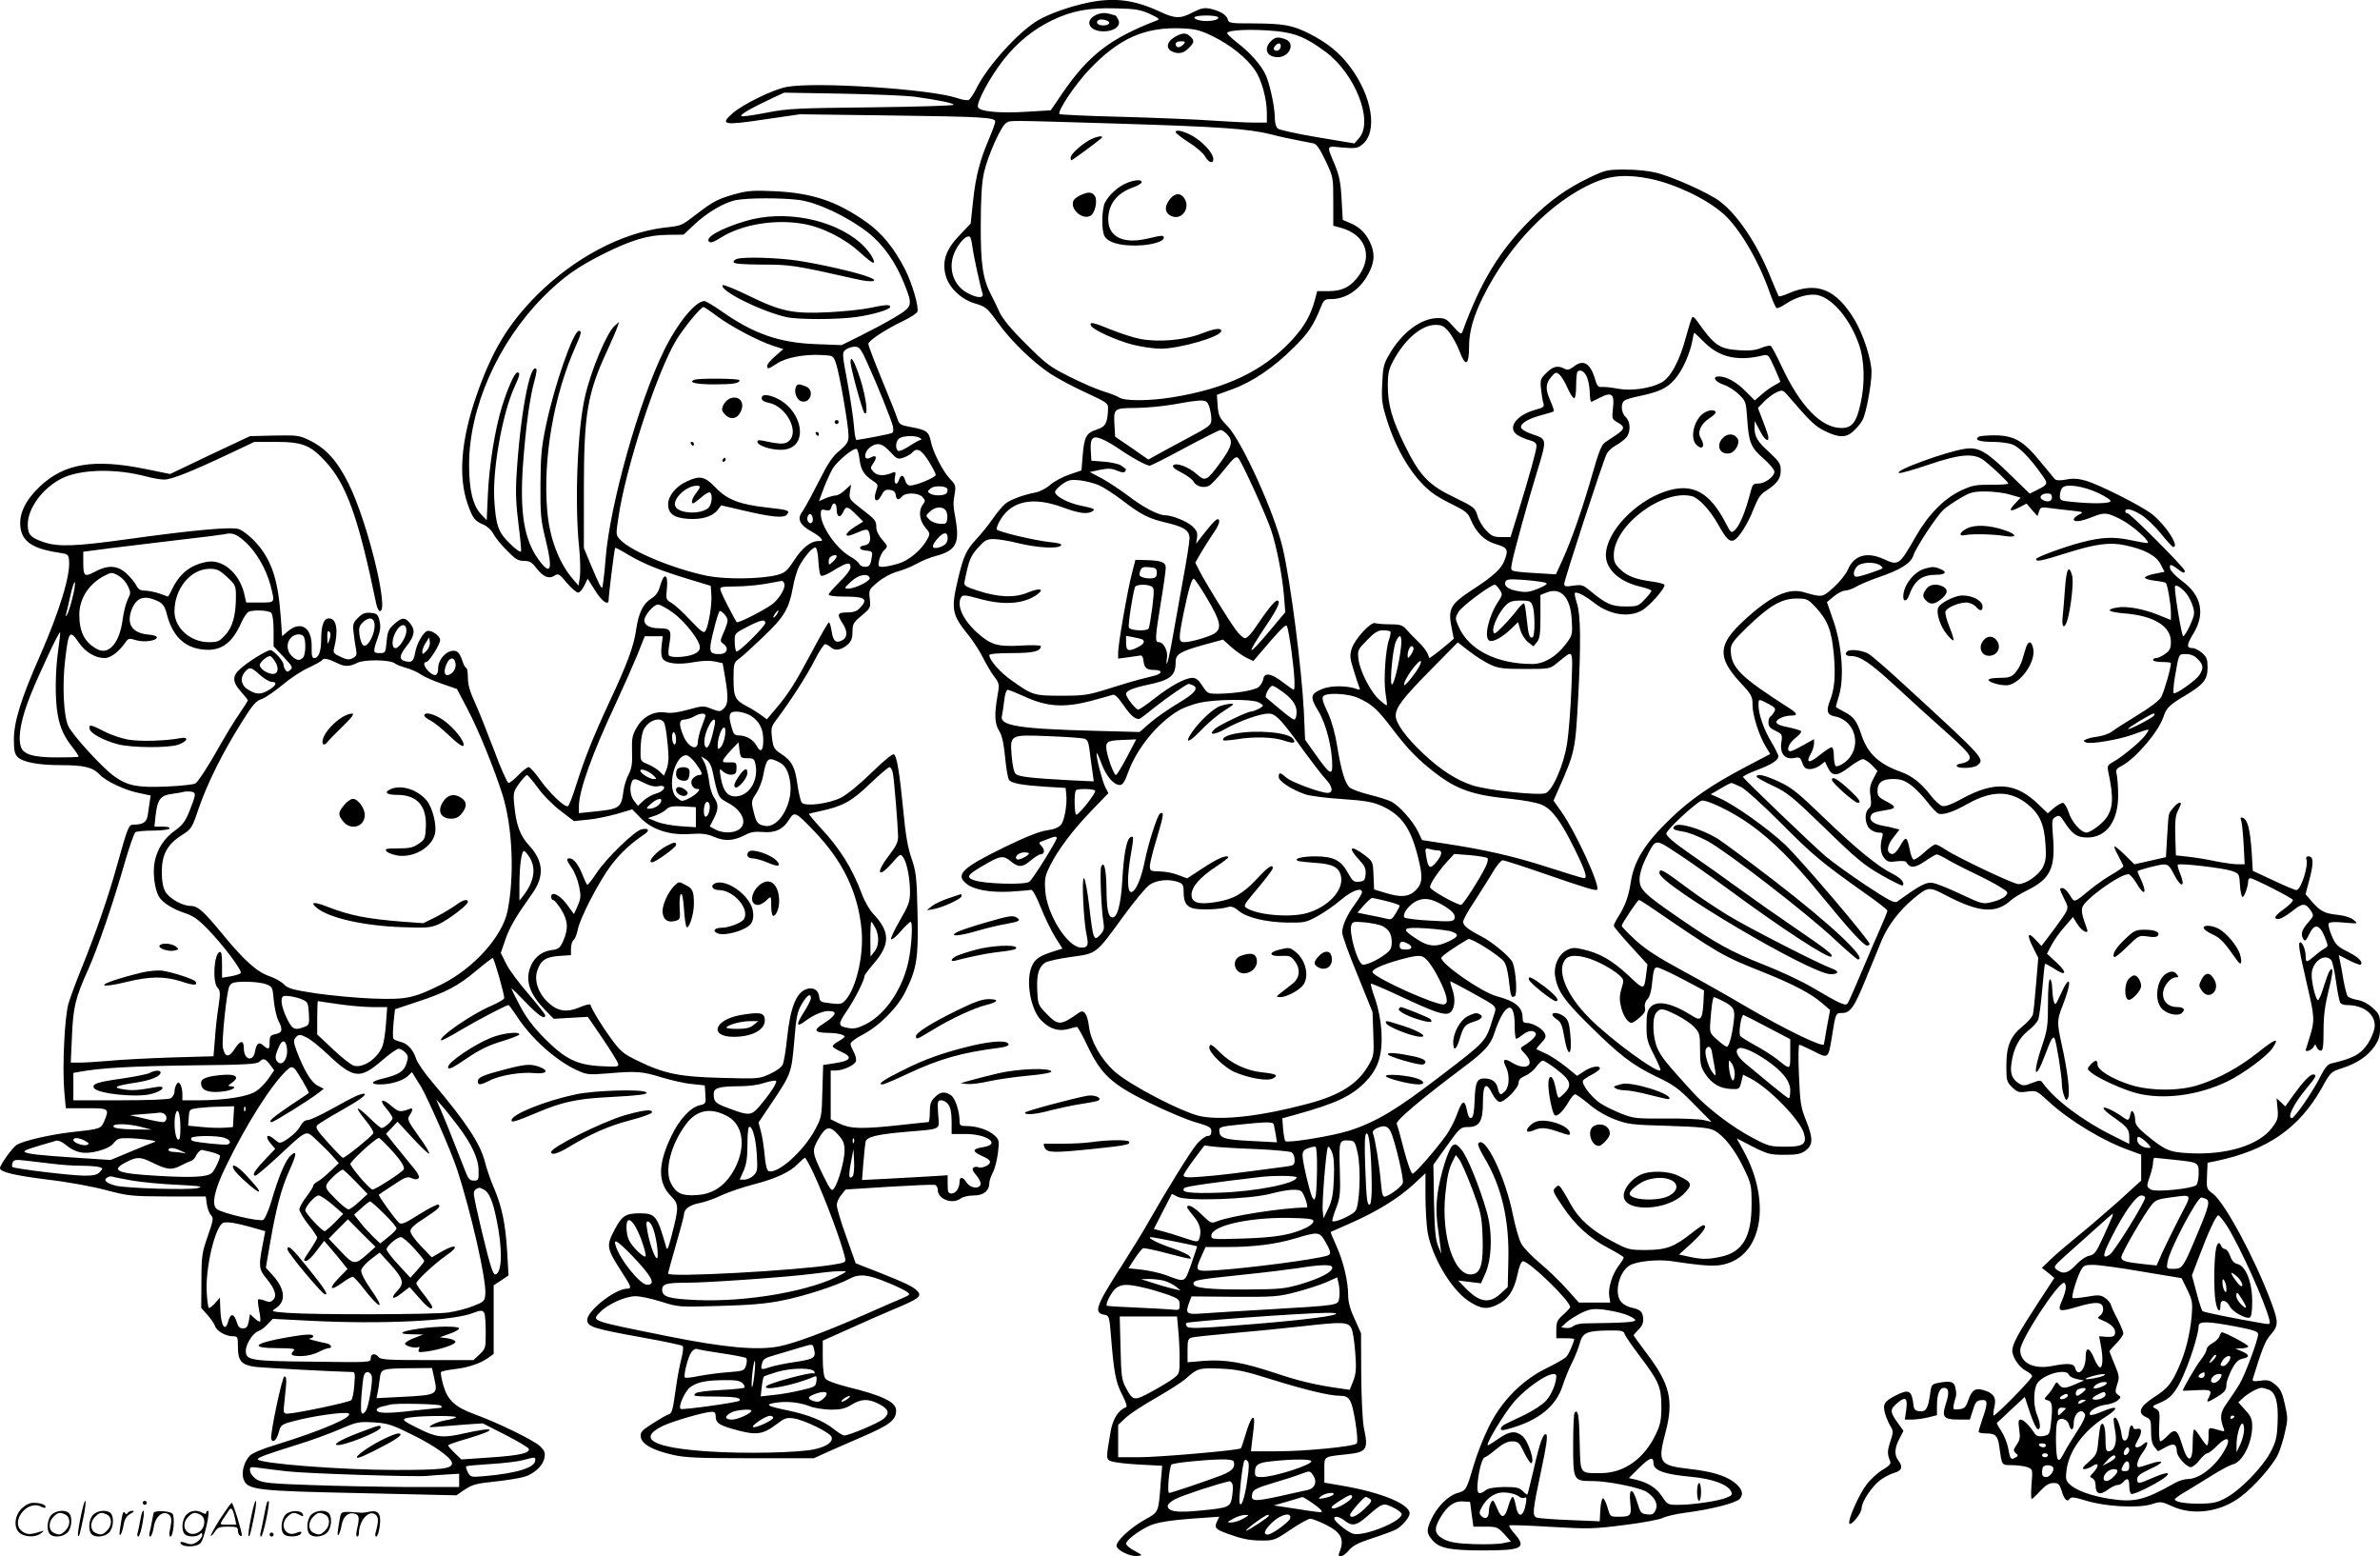 <svg version="1.0" xmlns="http://www.w3.org/2000/svg"
  viewBox="0 0 1200.467 784.858"
 preserveAspectRatio="xMidYMid meet">
<g transform="translate(0,784.823) scale(0.1,-0.1)"
fill="#000000" stroke="none">
<path d="M5489 7835 c-86 -17 -197 -56 -253 -89 -98 -57 -256 -232 -310 -342
-15 -30 -33 -57 -41 -60 -7 -3 -33 1 -58 10 -133 45 -712 83 -858 56 -68 -12
-221 -87 -274 -133 -66 -58 -45 -62 161 -31 l179 26 455 -6 c470 -6 530 -10
530 -31 0 -7 -14 -46 -31 -86 -47 -110 -68 -191 -81 -316 l-12 -112 -56 -59
c-69 -71 -89 -131 -70 -203 17 -63 80 -122 151 -142 51 -15 59 -22 111 -94 66
-93 179 -202 267 -260 35 -23 114 -65 177 -94 110 -51 114 -54 113 -83 -3 -72
-12 -89 -57 -104 -53 -17 -63 -36 -71 -131 l-6 -75 -62 -21 c-34 -12 -77 -35
-96 -52 -19 -17 -52 -34 -73 -38 -59 -11 -127 -36 -152 -56 -13 -10 -42 -44
-64 -76 -22 -32 -60 -79 -84 -104 -51 -56 -65 -86 -93 -206 -35 -149 -29 -176
55 -279 24 -30 57 -81 73 -114 17 -33 42 -76 57 -95 25 -34 26 -37 15 -98 -16
-92 -14 -138 9 -175 15 -23 23 -64 30 -134 5 -55 14 -106 20 -113 14 -17 64
-26 185 -34 l100 -6 3 -30 c6 -49 -8 -133 -26 -155 -11 -14 -35 -24 -72 -29
-37 -5 -107 -33 -212 -84 -217 -106 -251 -139 -192 -186 38 -30 119 -44 220
-39 49 3 95 7 103 9 9 3 26 -27 51 -89 20 -51 53 -118 73 -150 l36 -57 -47
-15 c-70 -22 -92 -38 -108 -75 -31 -74 -6 -216 47 -271 43 -44 86 -58 136 -45
21 6 41 11 45 11 5 0 29 -44 54 -97 69 -144 120 -191 310 -285 83 -41 187 -85
232 -98 72 -21 82 -26 82 -47 0 -16 -6 -23 -19 -23 -11 0 -34 -18 -53 -39 -33
-39 -153 -233 -243 -391 -26 -47 -84 -141 -128 -210 -141 -219 -154 -253 -94
-262 20 -3 23 -11 30 -98 15 -189 24 -241 57 -304 22 -44 27 -62 18 -65 -36
-12 -65 -58 -76 -121 -24 -139 -24 -140 5 -151 15 -5 78 -13 141 -16 l114 -6
-7 -81 c-12 -157 -9 -151 -79 -190 -75 -42 -148 -110 -144 -134 4 -23 71 -54
105 -50 27 3 27 4 -14 26 -24 12 -43 29 -43 36 0 16 50 56 108 86 42 22 112
33 274 44 l88 6 -12 -25 c-14 -31 -7 -38 52 -60 75 -27 112 -35 177 -35 59 0
66 3 143 55 44 30 89 55 99 55 10 0 45 -14 78 -30 80 -40 96 -75 68 -142 -12
-30 21 -21 49 13 19 23 48 38 116 60 50 16 104 36 120 44 32 17 70 61 70 82 0
46 -138 104 -332 138 l-98 17 0 63 c0 72 -7 67 115 80 100 11 108 24 84 135
-6 29 -12 147 -13 263 l-1 212 -32 72 c-23 48 -33 87 -33 120 0 71 -24 170
-59 248 -17 37 -30 69 -29 71 2 1 49 22 106 47 129 57 236 123 313 194 l59 55
0 -113 c0 -63 5 -143 10 -179 20 -124 116 -289 204 -350 62 -42 95 -47 148
-21 55 27 85 72 102 152 8 39 18 65 27 67 28 5 238 -198 239 -231 0 -4 -16
-21 -35 -38 -30 -27 -35 -37 -35 -75 l0 -44 45 0 c25 0 45 -2 45 -4 0 -14 -26
-74 -38 -88 -8 -10 -54 -36 -101 -59 -124 -60 -230 -168 -293 -299 -26 -52
-58 -135 -73 -185 -39 -132 -39 -133 -85 -146 -47 -14 -103 -71 -131 -133 -25
-54 -24 -69 6 -104 35 -41 88 -52 260 -52 193 0 217 13 154 85 -18 20 -29 38
-26 41 2 3 96 0 208 -7 190 -11 216 -11 371 9 92 11 180 28 195 36 16 8 66 20
113 26 132 17 256 49 275 70 22 24 12 53 -28 84 -46 34 -113 54 -225 67 -153
17 -162 31 -121 185 42 159 22 242 -91 392 -38 51 -70 94 -70 97 0 2 12 16 26
30 18 18 24 34 22 57 -3 33 -15 43 -61 53 -15 3 -36 14 -47 25 -40 40 -17 150
38 186 33 22 142 33 212 23 174 -26 227 -29 279 -13 183 54 223 320 85 570
l-34 62 81 -42 c74 -37 87 -41 159 -41 64 0 84 4 107 21 38 29 39 60 4 149
-28 69 -31 90 -37 230 -4 86 -3 155 2 155 4 0 37 -15 71 -32 75 -39 75 -39 93
71 19 121 19 121 51 121 42 0 62 29 119 169 29 69 65 158 81 197 31 74 89 151
161 211 73 60 78 61 160 18 172 -90 255 -96 333 -25 11 10 47 32 81 49 117 58
143 113 129 275 -6 79 -5 85 14 95 18 10 23 7 44 -26 40 -62 64 -78 116 -78
96 0 156 83 155 215 0 41 -4 87 -7 102 -6 24 -3 30 23 43 71 37 186 171 212
247 15 46 30 61 107 107 96 57 116 82 116 143 0 42 -4 53 -28 74 -15 13 -37
24 -47 24 -32 0 -31 16 1 69 64 102 45 196 -54 269 -30 22 -57 50 -60 61 -7
26 3 26 36 1 28 -22 37 -25 37 -10 0 14 -275 290 -289 290 -6 0 -11 5 -11 10
0 19 36 10 82 -19 25 -16 70 -59 99 -95 29 -36 56 -66 61 -66 33 0 -36 108
-105 164 -51 41 -263 148 -335 170 -40 11 -65 13 -100 6 -34 -6 -50 -5 -58 3
-6 7 -40 49 -77 93 -82 100 -130 127 -228 127 -36 0 -71 -3 -78 -7 -25 -16 3
-26 70 -26 38 0 84 -6 102 -14 34 -14 88 -69 144 -149 36 -49 35 -51 -25 -81
l-34 -17 -104 101 c-117 114 -155 135 -223 125 -98 -15 -366 -113 -331 -122 8
-2 75 17 148 42 165 56 232 60 284 18 47 -38 118 -106 118 -113 0 -4 -39 -7
-87 -6 -78 0 -95 -3 -153 -30 -84 -40 -163 -120 -226 -230 -85 -148 -87 -150
-165 -114 -83 37 -148 18 -178 -54 -10 -23 -42 -63 -72 -90 -57 -51 -58 -51
-147 -25 -81 25 -171 -17 -309 -145 -127 -118 -131 -182 -18 -306 61 -65 65
-73 65 -118 0 -51 34 -157 68 -211 l21 -35 -122 -64 c-173 -91 -278 -163 -381
-262 -130 -125 -185 -214 -201 -325 -10 -65 -27 -113 -59 -164 -14 -22 -26
-45 -26 -51 0 -5 38 -51 85 -102 l85 -93 -6 -45 c-11 -87 -9 -87 -92 -9 -81
75 -143 111 -228 130 -42 10 -55 9 -81 -4 -42 -22 -67 -78 -59 -131 12 -74 44
-121 169 -244 156 -155 219 -203 342 -263 87 -41 112 -59 189 -138 l89 -90
-39 9 c-22 5 -110 9 -195 8 -144 -1 -158 0 -220 24 -37 15 -85 38 -107 53 -45
30 -97 98 -87 115 3 5 24 19 46 30 21 11 39 25 39 30 0 18 -45 10 -80 -14
l-35 -23 -55 45 c-30 24 -75 54 -100 66 -25 11 -47 22 -49 23 -3 2 8 16 23 32
23 24 26 32 17 50 -13 24 -61 51 -91 51 -15 0 -20 6 -20 26 0 54 -37 84 -132
109 -74 20 -278 161 -278 193 0 8 62 52 136 95 13 7 148 -77 178 -111 12 -14
21 -47 27 -98 9 -83 12 -90 30 -79 13 9 6 125 -11 169 -10 27 -102 104 -159
133 -63 32 -91 54 -91 72 0 10 24 55 54 99 29 44 70 110 92 146 21 37 45 66
54 66 8 0 101 -30 205 -66 217 -75 264 -89 271 -82 17 17 -107 289 -179 391
l-41 58 23 52 c85 192 87 201 101 460 15 284 13 427 -6 483 -8 25 -13 48 -10
52 9 8 49 -12 100 -52 76 -58 170 -73 236 -37 38 20 124 117 115 131 -3 4 -29
11 -58 15 -84 11 -128 27 -163 61 -28 26 -34 39 -34 73 0 149 246 334 394 297
35 -9 91 -69 132 -142 39 -70 57 -89 78 -81 26 10 73 85 101 158 22 56 35 75
64 93 55 36 73 60 73 102 0 33 -7 44 -55 89 -63 57 -77 80 -77 127 l1 33 25
-47 c23 -46 44 -62 44 -36 0 7 -12 43 -27 81 l-26 68 33 34 c18 18 46 39 63
46 28 12 31 11 59 -22 107 -125 132 -149 182 -174 73 -36 109 -35 147 1 17 16
37 40 44 55 18 33 45 179 45 240 0 64 -41 189 -85 264 -94 156 -191 195 -333
134 -25 -11 -47 -17 -50 -15 -2 3 -21 47 -42 98 -68 169 -168 317 -258 383
-56 41 -225 117 -313 141 -39 10 -101 17 -161 17 -93 0 -100 -2 -184 -42 -112
-54 -197 -115 -293 -210 -156 -155 -252 -312 -344 -565 -6 -16 -12 -13 -46 25
-35 40 -43 44 -82 43 -84 -2 -179 -74 -242 -184 -28 -48 -32 -66 -35 -147 -4
-80 -1 -105 23 -180 48 -156 131 -292 223 -365 20 -17 70 -46 111 -65 61 -30
76 -42 88 -72 29 -69 70 -110 129 -127 58 -17 64 -27 43 -81 -16 -43 -56 -80
-161 -148 -113 -74 -125 -96 -106 -193 l11 -55 -34 -29 c-19 -16 -46 -38 -61
-49 l-28 -20 -9 23 c-5 13 -26 40 -47 60 -22 21 -49 49 -61 63 -19 21 -31 25
-82 25 -33 0 -66 3 -75 6 -21 8 -103 -81 -118 -129 -10 -33 -9 -49 9 -105 11
-37 24 -76 28 -86 7 -16 5 -18 -9 -13 -47 18 -127 19 -171 3 -66 -26 -70 -40
-25 -114 39 -63 70 -187 70 -274 0 -52 -14 -43 -81 51 l-56 79 -6 139 c-11
218 -67 659 -107 828 -41 176 -206 540 -279 615 -39 40 -45 51 -49 101 l-4 56
77 28 c102 37 210 110 310 210 75 74 99 109 139 208 14 34 19 37 53 37 79 1
154 56 194 145 23 51 23 90 0 140 -22 48 -54 79 -102 99 l-36 15 -6 105 c-4
81 -12 119 -32 168 -45 108 -48 100 36 92 66 -5 77 -4 100 15 80 63 51 245
-64 396 -51 68 -115 119 -202 163 -84 43 -131 51 -278 52 -121 0 -129 1 -134
20 -6 24 -43 45 -93 55 -27 5 -46 0 -83 -19 -62 -33 -90 -33 -168 4 -128 59
-227 72 -360 45z m311 -57 c46 -22 52 -27 35 -33 -233 -89 -343 -174 -473
-362 l-62 -91 -115 -7 c-141 -9 -244 0 -252 23 -9 23 62 154 129 239 70 88
149 152 243 198 101 49 188 65 325 61 98 -2 123 -7 170 -28z m344 -17 c9 -14
-50 -24 -90 -16 -19 3 -32 10 -29 16 8 12 112 12 119 0z m-24 -97 c87 -43 168
-108 210 -169 33 -48 60 -145 60 -217 l0 -48 -66 0 c-36 0 -129 5 -207 10 -78
6 -283 14 -455 19 -172 4 -315 11 -318 14 -13 12 80 151 149 223 151 160 283
218 472 209 67 -3 92 -10 155 -41z m321 27 c97 -11 147 -32 245 -104 149 -110
243 -349 170 -434 l-24 -28 -186 31 c-102 17 -193 37 -201 44 -9 8 -15 29 -15
57 0 54 -27 177 -48 218 -24 49 -79 110 -138 155 -30 24 -54 46 -54 51 0 17
129 22 251 10z m-1831 -330 c122 -17 200 -33 200 -41 0 -5 -186 -10 -412 -13
-375 -4 -424 -6 -526 -26 -62 -12 -121 -21 -130 -19 -18 4 40 38 153 91 l60
28 290 -5 c160 -3 324 -10 365 -15z m1025 -136 c523 -16 661 -26 775 -54 41
-11 102 -24 135 -30 33 -7 69 -14 81 -16 15 -3 32 -29 60 -87 39 -83 39 -84
39 -206 l0 -122 40 -11 c119 -33 160 -135 93 -235 -41 -60 -85 -84 -158 -84
l-56 0 -12 -45 c-21 -77 -52 -132 -114 -200 -143 -155 -330 -246 -603 -290
-115 -19 -244 -20 -270 -1 -11 7 -46 21 -77 30 -31 9 -108 42 -170 73 -104 52
-122 66 -223 167 -76 75 -118 127 -134 161 -12 28 -31 66 -41 85 -43 82 -54
156 -53 355 0 133 5 212 16 262 19 85 86 236 113 252 24 13 -9 13 559 -4z
m2692 -279 c126 -27 281 -101 366 -176 79 -70 176 -233 232 -393 15 -43 31
-80 36 -82 4 -3 24 6 45 20 54 37 125 56 167 44 75 -20 159 -122 203 -246 29
-82 32 -199 8 -303 -20 -91 -43 -120 -95 -120 -103 0 -209 110 -304 314 -24
52 -48 96 -53 100 -5 3 -27 -1 -48 -10 -28 -12 -59 -15 -110 -12 -104 7 -125
22 -218 153 -8 11 -17 17 -20 14 -4 -4 -18 -49 -32 -100 -32 -122 -79 -207
-126 -231 -56 -29 -150 -42 -216 -30 -31 6 -68 10 -81 9 -20 -2 -26 5 -36 41
-24 80 -60 100 -108 61 -21 -16 -31 -18 -46 -10 -33 18 -58 12 -91 -21 -30
-29 -32 -36 -27 -82 3 -28 8 -60 12 -71 5 -18 0 -22 -37 -32 -98 -26 -147 -91
-96 -127 13 -9 40 -21 61 -27 27 -7 37 -15 37 -30 0 -22 -37 -155 -96 -346
l-35 -113 -46 0 c-39 0 -50 5 -77 34 -18 18 -38 52 -44 75 -12 39 -17 43 -116
91 -130 62 -175 109 -251 264 -64 130 -85 204 -85 302 0 57 5 80 26 120 59
111 144 184 215 184 31 0 43 -6 68 -36 16 -21 40 -63 52 -95 31 -84 49 -75 49
25 0 72 23 152 71 248 131 263 342 480 558 575 88 38 171 43 288 19z m-3422
-344 c6 -44 39 -197 51 -234 8 -26 -31 -23 -80 5 -76 43 -99 142 -51 223 25
43 53 67 67 58 4 -2 10 -26 13 -52z m3693 -481 c75 -75 169 -96 294 -65 26 6
29 3 58 -61 16 -37 30 -69 30 -71 0 -2 -13 -10 -30 -19 -16 -8 -45 -29 -64
-46 l-35 -30 -46 46 c-46 47 -97 75 -135 75 -35 0 -21 -26 22 -41 23 -7 58
-29 78 -49 36 -34 37 -38 43 -125 8 -119 18 -143 82 -199 30 -26 55 -56 55
-66 0 -25 -47 -60 -81 -60 -25 0 -30 -5 -39 -42 -28 -107 -56 -174 -84 -197
-13 -11 -18 -6 -37 31 -84 166 -172 214 -309 168 -155 -52 -299 -206 -300
-321 0 -73 70 -136 178 -160 28 -7 52 -16 52 -20 0 -4 -15 -24 -34 -43 -31
-34 -37 -36 -97 -36 -69 0 -97 12 -176 77 -38 32 -45 34 -87 28 -39 -6 -46 -5
-46 10 0 18 194 614 214 654 6 13 27 33 46 43 19 11 43 28 53 40 23 28 22 80
-3 103 -22 20 -27 67 -7 83 6 5 37 15 67 21 108 22 148 41 187 86 39 43 79
134 90 199 3 20 7 36 9 36 2 0 25 -22 52 -49z m-591 -181 c7 -19 12 -54 12
-78 1 -24 4 -42 9 -40 4 2 23 12 44 22 57 29 72 17 64 -52 -6 -56 -6 -57 25
-75 37 -20 34 -34 -12 -64 -19 -12 -43 -29 -55 -37 -15 -10 -32 -52 -59 -148
-49 -173 -108 -343 -152 -439 l-35 -77 -81 5 c-45 2 -97 6 -115 9 -32 5 -33 6
-26 42 9 52 84 323 128 465 49 161 49 161 -21 184 -33 11 -59 26 -61 35 -4 21
36 45 104 63 31 8 59 17 61 19 3 2 -5 26 -16 51 -27 61 -26 88 3 122 21 25 25
26 41 13 10 -8 29 -39 41 -67 13 -29 28 -53 34 -53 6 0 10 27 10 63 0 35 3 67
7 71 15 15 39 -1 50 -34z m-1908 -141 c6 -18 11 -46 11 -64 0 -31 -5 -35 -117
-95 -65 -35 -137 -73 -159 -86 l-42 -23 -83 58 -84 57 -3 49 c-6 94 -5 95 101
96 50 0 139 8 197 18 157 28 166 27 179 -10z m91 -141 c31 -33 25 -59 -32
-139 -71 -97 -78 -100 -121 -62 -42 37 -104 60 -119 45 -7 -7 6 -19 40 -36 28
-14 56 -35 62 -46 13 -25 52 -35 79 -21 11 6 46 43 77 82 47 59 59 69 70 57
17 -17 139 -284 165 -361 28 -83 56 -227 65 -329 l7 -87 -78 -93 c-119 -141
-123 -130 -13 34 55 82 70 118 49 118 -11 0 -54 -54 -106 -132 -21 -33 -45
-58 -55 -58 -9 0 -30 19 -47 43 -41 56 -155 241 -182 295 l-22 43 27 47 c15
26 42 68 60 95 33 46 43 77 25 77 -9 0 -38 -33 -89 -99 l-19 -25 5 32 c3 24
-2 36 -23 56 -27 25 -103 56 -139 56 -35 1 -108 39 -184 97 -40 30 -100 70
-133 88 l-62 33 51 11 c41 8 58 8 86 -4 24 -10 37 -11 41 -4 4 6 5 11 4 12 -2
2 -13 9 -23 17 -10 8 -49 17 -85 20 l-66 5 -3 48 c-4 67 9 81 56 61 21 -8 62
-32 92 -53 59 -41 133 -81 149 -81 6 0 86 40 178 90 92 49 173 90 180 90 7 0
21 -10 33 -22z m-646 -257 c23 -10 75 -44 116 -75 95 -73 133 -92 217 -112 95
-22 123 -40 123 -81 0 -17 -16 -119 -36 -225 -19 -106 -43 -239 -53 -296 -10
-56 -21 -105 -25 -109 -3 -4 -3 8 0 25 7 36 -16 82 -41 82 -20 0 -19 20 10
198 14 84 25 163 25 177 0 28 -21 37 -102 39 l-51 1 -18 -70 c-22 -85 -69
-355 -69 -397 l0 -31 52 7 c28 4 56 8 62 9 6 1 13 -11 14 -28 4 -35 16 -45 54
-45 42 0 43 -18 1 -29 -21 -5 -58 -15 -83 -21 -25 -7 -94 -27 -153 -46 -99
-31 -119 -34 -233 -34 -139 0 -146 2 -251 77 -58 40 -113 103 -113 128 0 6 43
10 113 10 109 0 147 9 147 35 0 5 -44 6 -98 3 -120 -7 -154 3 -222 64 -74 66
-107 141 -81 181 7 11 23 10 87 -8 127 -36 232 -28 299 23 35 27 6 31 -51 7
-68 -28 -150 -24 -256 11 -59 19 -67 25 -63 43 22 109 29 128 67 171 35 39 45
45 80 45 22 0 78 -9 125 -21 96 -23 197 -29 214 -12 8 8 -7 13 -57 18 -75 8
-253 50 -266 63 -4 4 5 29 21 54 58 92 165 112 311 58 84 -31 124 -36 150 -20
17 11 11 14 -65 30 -63 14 -127 49 -123 69 2 8 19 26 38 39 30 21 43 23 89 18
30 -4 73 -15 95 -25z m5040 -39 c38 -18 65 -36 61 -42 -7 -11 -87 -13 -187 -3
-65 6 -68 7 -68 32 0 15 6 33 13 40 20 21 106 8 181 -27z m-445 -8 l53 -15
-28 -30 c-35 -37 -28 -44 20 -20 l38 20 27 -32 28 -31 8 23 c6 21 12 23 49 18
22 -3 72 -9 110 -13 66 -7 68 -8 42 -21 -14 -7 -26 -18 -26 -23 0 -16 35 -12
90 10 66 26 76 25 146 -10 60 -30 160 -120 134 -120 -8 0 -49 7 -90 16 -80 16
-138 14 -239 -12 -85 -22 -231 -75 -231 -85 0 -15 25 -10 152 30 149 47 219
56 295 40 98 -20 159 -52 181 -96 l20 -38 -50 -10 c-27 -5 -49 -14 -49 -20 0
-5 23 -12 50 -15 27 -3 52 -8 55 -11 9 -9 26 -108 26 -149 l0 -38 -60 24 c-77
32 -162 47 -211 39 -62 -11 -46 -23 39 -30 147 -12 232 -65 232 -143 0 -33 -5
-44 -29 -61 -16 -12 -36 -21 -45 -21 -9 0 -16 -4 -16 -10 0 -5 20 -10 45 -10
25 0 45 -2 45 -6 0 -26 -35 -146 -49 -171 -12 -19 -58 -54 -123 -93 -56 -34
-113 -71 -126 -81 -13 -10 -44 -21 -70 -25 -26 -3 -54 -10 -62 -15 -13 -6 -12
-9 3 -15 24 -9 155 13 226 37 102 36 96 36 76 5 -20 -31 -118 -113 -165 -139
-29 -16 -32 -21 -26 -50 28 -131 25 -186 -12 -236 -22 -30 -79 -71 -98 -71
-27 0 -73 52 -89 100 -9 28 -23 50 -30 50 -7 0 -28 -12 -45 -26 l-31 -27 -47
45 c-115 112 -222 119 -389 27 -49 -27 -81 -39 -96 -35 -12 3 -39 27 -60 55
-46 60 -93 97 -149 117 -110 39 -167 92 -198 184 -25 75 -40 95 -92 121 -21
11 -38 21 -38 22 0 2 7 28 16 58 27 90 15 250 -27 373 l-34 98 35 29 c19 16
44 29 57 29 12 0 37 9 56 20 19 11 66 31 106 45 114 38 169 72 182 112 13 41
117 198 151 230 12 12 50 38 82 57 54 32 67 36 131 36 39 0 95 -7 124 -16z
m211 -14 c0 -21 -24 -27 -49 -11 -19 12 -4 31 25 31 17 0 24 -5 24 -20z m-866
-343 c17 -13 17 -14 -10 -24 -50 -19 -97 -33 -110 -33 -19 0 -17 30 3 52 19
22 90 25 117 5z m-3649 -37 c0 -19 -6 -26 -25 -28 -14 -2 -35 1 -47 5 -16 6
-19 12 -12 31 7 20 15 23 46 20 33 -3 38 -6 38 -28z m255 -132 c67 -113 74
-148 36 -174 -27 -17 -119 -44 -153 -44 -29 0 -29 17 -3 146 25 121 41 174 51
174 5 0 36 -46 69 -102z m1704 82 c15 -5 8 -11 -33 -29 -40 -17 -62 -21 -96
-15 -54 8 -80 25 -72 48 6 14 18 15 94 10 48 -4 96 -10 107 -14z m-1984 -20
c12 -7 12 -22 2 -106 -7 -53 -15 -100 -18 -105 -9 -15 -94 -11 -100 5 -5 13
19 169 31 204 5 14 63 16 85 2z m1754 -15 c16 -24 15 -27 -8 -62 -49 -75 -73
-184 -42 -196 19 -7 64 18 107 59 l36 35 12 -40 c6 -22 24 -50 39 -61 l27 -21
17 21 c15 18 18 42 18 130 l0 108 30 12 c73 30 123 -24 128 -140 4 -73 3 -76
-32 -122 -47 -62 -109 -98 -167 -98 -179 0 -320 71 -371 187 -19 43 -19 45 -1
76 16 28 163 137 183 137 4 0 15 -11 24 -25z m3465 -21 c12 -15 26 -44 32 -64
10 -33 8 -44 -14 -94 -14 -31 -30 -56 -35 -56 -7 0 -42 205 -42 248 0 18 33
-1 59 -34z m-1869 -70 c60 -65 79 -116 90 -239 9 -104 4 -168 -19 -228 -21
-53 -15 -74 23 -81 110 -21 141 -163 51 -232 -19 -14 -39 -23 -45 -19 -5 3
-10 26 -10 51 0 26 -5 44 -11 44 -7 0 -31 -16 -55 -35 -59 -49 -79 -47 -49 5
8 14 14 35 15 48 l0 23 -54 -30 c-29 -17 -59 -31 -65 -31 -24 0 -9 40 24 66
19 14 32 30 30 35 -3 4 -32 13 -65 20 -39 7 -60 16 -60 26 0 15 40 33 76 33
33 0 30 11 -9 36 -250 160 -297 206 -297 296 0 28 12 45 84 115 111 107 172
143 247 143 54 0 58 -2 99 -46z m-1430 10 c13 -32 13 -151 1 -159 -16 -9 -22
12 -30 90 -4 41 -10 77 -13 80 -3 4 -19 -11 -35 -31 -15 -21 -48 -59 -73 -84
-40 -41 -45 -43 -48 -23 -4 26 31 97 63 129 19 19 35 24 75 24 45 0 52 -3 60
-26z m-1216 -227 c16 -118 20 -197 11 -197 -2 0 -28 18 -57 40 -57 44 -91 48
-96 14 -2 -12 -12 -30 -22 -39 -20 -18 -117 -34 -207 -35 -51 0 -54 2 -78 40
-19 29 -32 40 -50 40 -37 0 -110 -40 -192 -104 -39 -31 -76 -56 -82 -56 -12 0
-61 62 -61 78 0 17 31 30 108 47 116 24 142 45 142 115 0 39 22 53 140 86 l99
27 41 -37 c22 -20 57 -44 76 -54 l36 -17 30 35 c98 116 131 150 138 143 5 -4
15 -61 24 -126z m499 97 c3 -3 0 -22 -7 -42 -18 -52 -28 -207 -17 -272 5 -30
8 -56 6 -58 -2 -2 -18 10 -37 27 -44 38 -99 146 -106 206 -5 45 -3 48 44 96
37 38 55 49 79 49 18 0 34 -3 38 -6z m-1251 -40 c15 -10 7 -24 -22 -39 -47
-24 -60 -20 -60 21 l0 36 37 -7 c21 -4 41 -9 45 -11z m1305 -36 c-8 -81 -38
-201 -47 -191 -11 11 5 177 20 214 20 47 33 35 27 -23z m450 -91 c41 -19 65
-22 174 -22 124 0 126 0 163 30 87 69 79 84 72 -131 -4 -104 -14 -229 -22
-278 -18 -108 -71 -230 -107 -247 -31 -14 -297 14 -373 40 -78 26 -159 78
-245 159 -87 82 -139 153 -139 191 0 42 35 88 178 233 l135 137 58 -45 c32
-25 80 -55 106 -67z m-387 80 c0 -7 -7 -22 -15 -33 -12 -16 -14 -17 -15 -2 0
23 11 48 21 48 5 0 9 -6 9 -13z m3955 -52 c29 -28 31 -46 9 -80 -18 -28 -121
-101 -130 -92 -3 3 -1 37 5 74 22 129 19 123 57 123 24 0 43 -8 59 -25z
m-3955 -81 c-23 -31 -44 -53 -47 -51 -7 7 22 60 54 97 44 53 39 14 -7 -46z
m-1116 -50 c36 -14 15 -41 -73 -93 -48 -29 -112 -73 -140 -98 l-53 -46 -226 6
c-385 10 -482 26 -468 76 2 9 7 42 11 74 3 31 11 57 17 57 6 0 46 -16 90 -36
110 -50 196 -55 328 -21 52 14 102 28 111 31 11 5 26 -9 54 -49 40 -59 68 -81
88 -69 6 4 41 31 77 60 54 43 157 114 166 114 1 0 9 -3 18 -6z m436 -21 c63
-41 90 -76 90 -115 0 -22 -5 -38 -12 -38 -9 0 -45 28 -142 111 -9 8 18 59 32
59 4 0 19 -7 32 -17z m398 -43 c72 -32 99 -57 176 -158 78 -103 127 -153 215
-221 109 -84 191 -113 381 -131 66 -7 133 -19 157 -30 52 -23 95 -81 162 -216
57 -115 70 -154 51 -154 -7 0 -89 25 -182 55 -170 55 -318 89 -524 120 l-111
17 -21 44 c-26 53 -95 130 -134 150 -16 8 -66 24 -111 35 -45 11 -90 28 -99
36 -24 21 -44 90 -63 208 -10 63 -27 124 -45 164 -33 70 -36 87 -17 94 31 13
125 5 165 -13z m-503 -22 c14 -6 25 -14 25 -18 0 -8 -46 -30 -61 -30 -17 0
-162 -69 -181 -87 -36 -33 -4 -33 55 1 72 40 174 76 216 76 35 0 65 -31 175
-185 44 -60 95 -127 114 -147 35 -37 38 -68 8 -68 -35 0 -178 53 -205 75 -35
30 -41 31 -41 5 0 -21 64 -63 133 -87 22 -8 106 -19 186 -24 120 -8 156 -15
201 -35 98 -45 144 -108 181 -252 27 -106 25 -137 -10 -173 -35 -34 -76 -38
-157 -12 l-53 16 -3 71 c-3 70 -3 70 -46 103 -70 53 -86 39 -27 -24 29 -31 35
-44 33 -73 -3 -31 -7 -35 -33 -38 -27 -2 -33 3 -57 46 -34 63 -73 82 -165 82
-68 0 -114 -13 -83 -24 8 -2 47 -6 87 -9 85 -5 118 -23 127 -68 14 -70 -64
-154 -172 -185 -86 -25 -261 -9 -309 29 -10 7 -2 21 30 59 67 79 107 130 107
139 0 22 -25 5 -77 -51 -72 -78 -121 -106 -208 -120 -88 -15 -125 -4 -125 36
0 40 44 90 122 141 38 25 67 47 64 50 -11 11 -56 -8 -130 -57 l-78 -51 -45 17
c-25 10 -67 18 -94 18 -46 1 -49 3 -49 27 0 15 16 79 36 144 34 113 37 134 15
121 -13 -9 -58 -146 -77 -241 -18 -90 -47 -155 -69 -155 -20 0 -20 85 0 195
14 81 14 92 -4 81 -19 -12 -33 -88 -40 -216 -7 -126 -27 -196 -54 -187 -18 6
-25 44 -26 147 -1 96 -13 143 -27 107 -7 -19 1 -219 12 -280 5 -32 2 -42 -17
-63 -32 -34 -35 -24 -55 145 -9 77 -21 141 -27 141 -12 0 -1 -220 14 -288 11
-51 6 -62 -27 -62 -69 0 -175 169 -182 290 -4 58 0 74 26 126 42 82 111 174
209 276 l84 87 -16 30 c-15 31 -45 144 -44 171 0 8 11 -14 24 -50 25 -66 62
-110 94 -110 13 0 25 17 41 63 44 122 149 250 256 313 23 14 71 31 106 39 79
17 258 19 293 3z m2575 -9 c33 -18 38 -24 30 -39 -6 -11 -15 -22 -20 -25 -6
-3 -10 -17 -10 -31 0 -18 9 -29 36 -41 34 -17 35 -19 29 -60 -8 -55 18 -86 65
-77 27 6 31 3 41 -25 9 -25 17 -31 39 -31 15 0 38 9 51 19 l24 19 15 -31 c21
-45 47 -44 108 3 29 22 59 40 68 40 9 0 29 -13 45 -29 l29 -30 -21 -40 c-17
-33 -20 -50 -14 -89 5 -38 3 -51 -9 -61 -23 -19 -20 -77 4 -101 11 -11 31 -20
45 -20 23 0 25 -3 18 -27 -12 -44 -7 -82 13 -104 15 -17 26 -19 60 -14 25 3
45 2 49 -4 19 -32 43 -31 94 4 28 19 55 35 60 35 6 0 32 -13 59 -29 26 -15 86
-46 133 -68 46 -22 104 -52 127 -67 42 -26 43 -28 27 -46 -9 -10 -39 -24 -66
-30 -48 -12 -50 -11 -158 39 -60 29 -124 54 -142 57 -33 6 -64 -11 -178 -93
-14 -11 -38 1 -161 82 -79 53 -168 117 -199 143 -69 59 -415 391 -419 402 -2
4 30 20 70 35 76 29 108 50 108 70 0 7 -16 39 -35 71 -38 63 -65 140 -65 186
0 34 -1 33 50 7z m1945 -59 c-8 -12 -125 -73 -131 -68 -4 5 117 78 129 78 5 0
5 -5 2 -10z m-5398 -116 c18 -5 23 -16 28 -53 3 -25 9 -72 14 -105 l8 -58
-126 6 c-183 10 -248 17 -266 30 -10 7 -17 37 -22 90 -9 111 -10 110 187 102
85 -3 165 -9 177 -12z m217 -94 c-26 -49 -51 -90 -55 -90 -12 0 -49 107 -49
140 0 31 10 35 108 38 l43 2 -47 -90z m3954 -140 c22 -16 59 -54 82 -84 23
-30 49 -58 59 -61 24 -7 74 9 146 50 121 67 210 68 297 2 63 -49 88 -100 95
-200 5 -68 2 -90 -12 -120 -19 -40 -86 -87 -124 -87 -25 0 -310 135 -368 174
-21 14 -43 26 -51 26 -7 0 -32 -18 -57 -41 -24 -22 -48 -38 -54 -35 -5 4 -12
21 -16 39 -16 81 -21 83 -53 26 -15 -26 -29 -39 -40 -37 -28 5 -25 42 8 83
l31 40 -23 6 c-13 4 -39 10 -59 13 -47 8 -72 27 -63 49 6 17 15 20 87 32 44 7
41 18 -14 45 -32 17 -39 26 -39 49 0 43 23 61 79 61 37 0 57 -7 89 -30z m-855
-11 c24 -13 110 -91 202 -183 159 -160 202 -196 422 -352 62 -43 113 -83 113
-88 0 -5 -15 -43 -34 -85 -19 -42 -61 -141 -95 -221 -34 -80 -65 -152 -71
-160 -10 -17 -33 -7 -186 83 -50 29 -156 79 -236 110 -167 66 -244 109 -423
232 -183 126 -205 147 -205 199 0 25 11 64 29 101 54 108 45 107 163 29 57
-37 170 -117 252 -177 274 -202 510 -356 524 -342 9 9 -25 36 -188 147 -74 50
-198 137 -275 193 -77 56 -192 138 -255 181 -79 55 -115 86 -115 99 0 17 133
142 175 165 21 11 154 -52 249 -120 109 -78 218 -186 357 -357 144 -176 215
-253 232 -253 7 0 12 4 12 8 0 19 -347 426 -427 502 -90 84 -254 200 -331 234
l-43 19 48 28 c26 16 52 29 56 29 4 0 27 -10 50 -21z m-3259 -18 c6 -10 -81
-121 -95 -121 -10 0 -12 113 -2 123 10 10 91 8 97 -2z m-194 -239 c0 -14 -120
-207 -138 -220 -21 -17 -230 -11 -280 8 -41 15 -33 27 50 75 83 49 99 51 135
21 40 -33 61 -33 103 4 19 16 40 29 47 30 21 0 25 21 8 40 -17 19 -17 20 6 28
13 5 31 12 39 15 22 8 30 8 30 -1z m1923 -62 c25 0 21 -24 -9 -60 -31 -36 -40
-31 -50 29 -7 43 -6 44 17 38 13 -4 32 -7 42 -7z m-2063 -15 c0 -11 -50 -36
-60 -30 -17 11 8 35 36 35 13 0 24 -2 24 -5z m2313 -24 c5 -5 -1 -28 -14 -52
-29 -58 -104 -175 -118 -183 -10 -7 -146 67 -157 86 -7 11 34 74 84 130 l37
40 80 -6 c44 -4 84 -11 88 -15z m-1559 -121 c21 -7 26 -16 26 -42 0 -54 10
-76 41 -88 29 -12 142 -9 185 5 15 4 30 -1 51 -19 41 -35 138 -58 247 -60 85
-1 95 1 151 32 33 18 86 55 118 82 55 47 107 66 107 39 0 -6 -16 -33 -35 -59
-41 -56 -65 -109 -65 -144 0 -14 34 -110 77 -213 l76 -188 4 -110 c4 -108 3
-111 -26 -162 -55 -92 -143 -148 -306 -191 -233 -62 -424 -84 -537 -63 -91 18
-363 159 -438 228 -67 61 -118 152 -127 223 -8 65 -25 90 -50 72 -94 -66 -105
-66 -163 -7 -43 44 -45 48 -48 118 -4 81 7 119 40 141 13 8 72 21 132 29 130
18 122 12 264 207 54 74 113 145 131 157 37 25 100 30 145 13z m1051 -96 c36
-9 65 -19 65 -23 0 -3 -9 -21 -20 -39 -18 -30 -24 -33 -48 -26 -15 4 -54 12
-86 18 l-59 12 32 37 c18 20 37 37 42 37 6 0 39 -7 74 -16z m281 -19 c50 -29
68 -50 60 -70 -5 -14 -22 -15 -123 -9 -65 3 -122 11 -128 15 -15 14 18 61 56
82 40 20 76 16 135 -18z m1038 -3 c361 -247 373 -254 582 -337 148 -59 241
-108 297 -157 l38 -33 -16 -85 c-8 -47 -15 -86 -15 -87 0 -21 -196 74 -401
194 -74 44 -212 122 -308 174 -129 70 -191 110 -242 157 -38 35 -69 67 -69 72
0 10 80 130 87 130 3 0 24 -13 47 -28z m-1342 -103 c35 -18 47 -40 48 -81 0
-30 -6 -42 -33 -62 -39 -30 -104 -59 -116 -51 -27 16 -67 160 -55 198 6 18 13
19 70 14 35 -4 74 -12 86 -18z m352 -29 c37 -14 33 -25 -17 -49 -62 -30 -103
-27 -161 12 -82 53 -75 61 47 54 57 -4 117 -11 131 -17z m-223 -60 c28 -16 23
-30 -11 -30 -23 0 -30 4 -30 20 0 22 12 25 41 10z m104 -91 c32 -39 80 -133
90 -177 5 -25 3 -33 -10 -38 -30 -12 -353 133 -362 162 -5 14 54 40 142 64 98
26 109 25 140 -11z m870 -9 c33 -16 73 -42 89 -56 27 -24 28 -28 17 -63 -14
-47 -14 -66 -1 -113 11 -37 33 -68 50 -68 5 0 23 12 40 27 24 20 31 32 27 51
-3 15 2 31 13 42 11 11 20 41 24 89 6 57 10 71 24 71 9 0 67 -26 127 -58 l110
-58 -3 -64 c-5 -79 -13 -91 -50 -68 -108 69 -184 85 -218 47 -15 -17 -19 -36
-19 -94 0 -64 4 -81 37 -145 21 -41 36 -76 33 -79 -17 -16 -253 157 -359 264
-117 117 -168 244 -118 298 24 27 97 17 177 -23z m-662 -141 c152 -85 138 -69
117 -136 -36 -118 -33 -114 -258 -286 -226 -174 -333 -238 -469 -281 -86 -27
-309 -63 -320 -52 -3 3 -8 30 -11 60 l-4 55 58 16 c217 60 295 97 367 174 61
65 81 133 75 250 -4 56 -15 112 -31 160 -15 41 -25 77 -22 79 2 2 66 -25 143
-61 177 -83 227 -100 252 -87 27 14 34 67 16 118 -8 23 -13 42 -10 42 2 0 46
-23 97 -51z m1276 -48 c57 -29 64 -43 56 -103 -9 -75 -24 -128 -35 -128 -6 0
-27 16 -48 35 -38 33 -39 36 -35 92 5 73 12 123 19 123 3 0 22 -9 43 -19z
m-1049 -122 c0 -38 3 -69 8 -69 4 0 18 9 32 20 28 22 55 26 66 8 7 -11 -20
-39 -62 -64 -18 -11 -18 -13 10 -42 51 -55 4 -85 -66 -43 -40 25 -52 18 -33
-19 20 -38 19 -99 -2 -122 -23 -25 -30 -23 -38 12 -7 33 -30 50 -68 50 -37 0
-46 -19 -49 -110 -2 -56 -7 -85 -15 -88 -13 -4 -17 3 -27 51 -10 42 -23 33
-47 -34 -12 -33 -36 -79 -52 -102 -55 -77 -160 -197 -172 -197 -7 0 -25 51
-43 118 -16 64 -33 124 -37 133 -6 16 122 124 335 284 105 78 138 114 156 169
51 156 104 179 104 45z m816 51 c33 -16 73 -43 89 -60 28 -30 30 -36 30 -114
0 -73 3 -87 27 -124 33 -49 74 -73 131 -75 39 -2 41 -1 50 35 l9 37 36 -18
c95 -49 252 -210 271 -278 16 -54 -4 -68 -96 -67 -72 0 -84 3 -158 42 -106 55
-236 154 -310 236 -131 144 -155 174 -174 216 -26 57 -29 161 -5 184 21 22 32
20 100 -14z m458 -61 l116 -61 0 -74 c0 -83 2 -82 -65 -28 -22 17 -71 49 -110
70 -38 21 -73 43 -77 48 -10 14 4 106 16 106 2 0 56 -27 120 -61z m-280 -121
c25 -137 25 -134 5 -109 -22 27 -43 97 -35 117 8 21 25 17 30 -8z m273 -44
c84 -57 123 -107 123 -154 0 -22 -3 -40 -7 -40 -5 0 -44 31 -89 68 -45 37
-102 84 -127 105 -46 37 -60 71 -34 80 18 6 74 -18 134 -59z m-1061 -44 c81
-61 88 -86 35 -134 -23 -21 -22 -22 -37 48 -12 55 -34 59 -34 7 0 -48 19 -142
31 -155 11 -13 44 18 71 66 12 21 27 38 33 38 6 0 37 -22 69 -49 36 -31 86
-60 130 -77 66 -25 85 -28 271 -33 158 -5 206 -10 231 -23 50 -27 103 -95 148
-187 40 -83 41 -89 41 -186 0 -163 -45 -241 -155 -264 -64 -14 -96 -14 -160 0
l-51 11 66 60 c58 54 80 88 56 88 -4 0 -30 -17 -57 -39 -90 -71 -128 -85 -229
-86 -87 0 -92 1 -173 44 -105 55 -170 114 -210 188 -17 32 -38 67 -46 78 -13
18 -16 19 -31 4 -15 -14 -12 -22 35 -91 64 -97 139 -165 234 -214 42 -22 76
-43 76 -47 0 -5 -12 -24 -26 -42 -32 -43 -53 -110 -47 -152 l5 -33 -79 0 -79
0 -62 69 c-34 38 -95 97 -135 130 -40 33 -82 77 -94 98 -11 21 -30 87 -42 146
-39 195 -144 409 -175 358 -3 -5 10 -35 29 -67 89 -147 129 -317 123 -526 l-3
-130 -37 -34 c-57 -52 -107 -43 -178 31 l-35 36 58 -7 57 -7 22 49 c33 75 37
207 8 309 -36 127 -100 285 -130 318 -24 27 -30 29 -44 18 -21 -18 -62 -149
-75 -243 -7 -52 -7 -101 -1 -150 5 -40 12 -91 15 -113 l5 -40 -16 40 c-13 31
-18 81 -21 225 l-3 185 68 95 c65 91 70 95 106 95 59 0 76 29 76 126 0 91 16
105 47 42 10 -21 26 -39 36 -41 23 -5 97 69 97 97 0 14 11 25 34 35 18 7 43
28 55 45 12 17 27 31 33 31 6 0 35 -18 64 -40z m904 -27 c0 -18 -4 -33 -9 -33
-9 0 -21 49 -21 84 1 21 1 21 15 2 8 -11 15 -35 15 -53z m-2325 -255 c2 -7 6
-30 10 -52 l6 -38 -133 7 c-138 7 -158 14 -158 56 0 14 17 18 98 26 143 15
172 15 177 1z m589 -35 c21 -42 68 -240 62 -260 -6 -18 -55 -56 -87 -68 -14
-5 -18 6 -24 72 -7 85 -29 218 -39 244 -5 10 1 19 16 27 38 18 57 14 72 -15z
m-95 -265 c1 -53 -3 -100 -9 -103 -14 -9 -18 24 -24 197 -4 117 -2 158 7 161
14 4 24 -100 26 -255z m-71 157 c18 -84 10 -269 -12 -294 -23 -26 -116 -64
-116 -48 0 7 9 37 21 67 18 48 21 71 17 192 -4 149 -4 148 52 145 22 -2 26 -9
38 -62z m-513 19 c88 -4 168 -11 178 -16 10 -5 17 -20 17 -38 0 -26 -4 -29
-42 -34 -274 -37 -346 -45 -425 -51 -72 -6 -93 -4 -93 6 0 7 24 43 53 82 l52
69 50 -6 c28 -3 122 -9 210 -12z m308 -108 c-1 -65 -4 -125 -8 -134 -6 -16 -7
-16 -16 -1 -12 23 -49 178 -49 211 0 20 7 29 28 36 15 6 32 9 37 8 6 -2 9 -49
8 -120z m85 -41 c-3 -79 -9 -110 -28 -150 l-24 -50 -4 35 c-5 41 17 310 26
324 3 6 12 -5 20 -24 10 -25 13 -64 10 -135z m698 -52 c44 -119 48 -136 52
-238 5 -141 -9 -189 -55 -193 -88 -9 -154 193 -133 403 10 94 18 130 38 169
l15 30 17 -22 c10 -12 39 -79 66 -149z m-886 58 c0 -30 -204 -71 -390 -77
-150 -5 -199 2 -175 24 8 8 157 29 390 56 65 7 175 6 175 -3z m27 -73 c14 -18
33 -78 25 -78 -131 -3 -385 -43 -455 -71 -27 -11 -31 -9 -76 35 -28 28 -56 46
-65 44 -14 -2 -10 -11 20 -47 38 -43 47 -82 32 -122 -6 -15 -13 -14 -75 7 -37
13 -87 28 -111 34 l-42 11 45 88 46 89 30 -15 c46 -23 365 -12 469 16 88 23
144 26 157 9z m58 -148 c0 -8 -16 -23 -35 -32 -74 -36 -154 -50 -317 -55 -158
-5 -163 -5 -163 14 0 50 185 92 385 90 108 -2 130 -5 130 -17z m60 -103 c30
-52 31 -64 8 -71 -63 -19 -383 -61 -555 -73 -112 -7 -112 -7 -78 71 l21 46
107 0 c138 0 247 14 347 44 114 34 120 34 150 -17z m-760 1 c61 -12 111 -23
113 -24 1 -1 -12 -41 -29 -89 -35 -98 -28 -94 -130 -56 -31 11 -86 23 -122 27
l-65 7 31 48 c18 27 37 50 42 53 6 2 60 -9 120 -25 128 -33 131 -34 115 -15
-6 8 -47 27 -89 41 -72 24 -130 54 -106 55 6 0 60 -10 120 -22z m795 -132 c0
-22 -57 -52 -155 -82 -82 -24 -105 -27 -270 -28 -195 -1 -275 7 -275 29 0 18
17 21 245 45 110 11 238 27 285 34 120 19 170 19 170 2z m35 -153 c-7 -38 7
-36 -365 -58 -140 -8 -288 -17 -327 -20 -80 -6 -86 -1 -63 60 l10 26 217 -2
c204 -1 224 1 314 25 53 14 121 36 150 49 l54 24 8 -36 c4 -20 5 -50 2 -68z
m-883 87 c20 -6 47 -19 60 -30 l23 -19 -40 9 c-22 5 -67 18 -100 29 l-60 19
40 1 c22 0 57 -4 77 -9z m-102 -35 c36 -8 91 -25 123 -36 51 -19 57 -24 57
-50 0 -28 -1 -28 -42 -24 -24 2 -106 7 -182 10 -77 3 -141 7 -143 9 -9 9 26
75 48 90 29 20 56 20 139 1z m2424 -133 c27 -9 51 -23 54 -29 3 -12 -40 -15
-254 -18 -23 0 -48 -6 -57 -13 -9 -8 -26 -12 -39 -10 l-23 3 25 24 c14 13 48
34 75 48 42 20 59 23 109 18 33 -4 82 -14 110 -23z m-1461 -2 c-31 -13 -237
-36 -506 -56 -174 -14 -230 -15 -239 -6 -6 6 -8 15 -4 19 8 8 586 50 701 51
50 1 64 -2 48 -8z m-790 -77 c4 -38 7 -103 7 -145 0 -75 -1 -78 -32 -101 -18
-14 -68 -44 -111 -67 -88 -48 -92 -47 -130 24 -19 36 -22 60 -25 199 l-4 157
145 0 144 0 6 -67z m874 6 c7 -14 15 -69 19 -122 6 -79 4 -105 -10 -142 l-18
-45 -41 6 c-125 17 -215 38 -333 78 -166 55 -253 70 -361 62 l-83 -7 0 59 c0
53 2 60 23 66 12 3 105 13 207 22 102 9 257 24 345 34 209 24 236 23 252 -11z
m1378 -28 c3 -10 38 -61 77 -112 95 -126 108 -155 108 -254 0 -65 -5 -90 -26
-135 -59 -126 -161 -200 -278 -200 -110 0 -104 -9 -108 155 -3 136 -8 168 -25
151 -5 -4 -8 -77 -8 -163 0 -182 1 -183 99 -183 75 0 239 -33 272 -55 41 -27
59 -62 45 -91 -9 -21 -17 -25 -43 -22 -30 3 -34 8 -49 58 -23 78 -44 80 -36 2
7 -68 4 -72 -63 -72 -38 0 -39 1 -52 48 -8 26 -18 46 -23 45 -6 -2 -11 -28
-13 -59 l-3 -57 -147 6 c-81 3 -157 9 -168 12 -27 8 -25 27 22 249 23 106 31
163 24 170 -14 14 -33 -37 -65 -179 -16 -66 -29 -122 -31 -123 -1 -2 -12 6
-23 17 -18 18 -33 21 -93 21 -48 -1 -80 -6 -92 -15 -40 -30 -49 -20 -42 45 8
66 24 120 36 120 4 0 30 18 56 40 35 29 58 40 81 40 30 0 36 -5 60 -55 15 -30
31 -55 35 -55 23 0 -12 111 -43 137 -34 28 -64 25 -117 -11 -28 -20 -54 -36
-57 -36 -16 0 87 169 135 223 83 91 210 167 210 125 0 -34 -24 -92 -51 -122
-16 -19 -64 -50 -106 -71 -43 -20 -88 -42 -100 -48 -13 -6 -23 -16 -23 -23 0
-10 11 -10 53 3 140 41 225 111 258 211 12 37 34 92 50 122 15 30 32 74 38 97
14 51 36 61 143 62 67 1 77 -1 83 -18z m-1777 -230 c168 -52 289 -81 340 -81
49 0 59 -17 78 -128 10 -62 13 -107 7 -113 -15 -15 -260 -39 -401 -39 l-132 0
4 38 c15 119 16 134 3 130 -6 -3 -21 -37 -32 -76 -12 -39 -23 -74 -26 -77 -10
-10 -412 -45 -516 -45 l-103 0 0 82 0 81 38 36 c21 20 90 65 152 100 63 36
130 79 150 96 60 54 67 56 175 52 85 -4 124 -12 263 -56z m1922 -420 c0 -38
54 -57 193 -70 104 -10 179 -37 198 -72 9 -17 5 -22 -23 -33 -40 -17 -169 -36
-243 -36 -52 0 -55 1 -82 43 -29 43 -70 69 -132 84 l-35 8 53 53 c53 51 71 57
71 23z m-2117 7 c9 -29 -8 -48 -62 -69 -82 -31 -253 -89 -264 -89 -11 0 1 131
12 143 8 8 155 24 248 26 41 1 63 -3 66 -11z m68 -95 c-12 -89 -32 -144 -39
-111 -4 22 15 195 24 209 4 8 9 8 17 0 8 -8 8 -35 -2 -98z m323 98 c11 -17
-188 -81 -251 -81 -28 0 -33 4 -33 23 0 40 15 50 87 57 103 11 191 11 197 1z
m11 -75 c20 -30 7 -63 -28 -71 -12 -2 -77 -17 -145 -32 -128 -28 -146 -26
-135 15 4 18 23 28 107 53 55 16 117 36 136 44 48 18 48 18 65 -9z m-409 -41
c4 -8 3 -36 -1 -61 -8 -56 -15 -59 -162 -73 -116 -12 -163 -5 -163 24 0 8 17
23 38 34 42 21 232 83 275 90 4 0 10 -6 13 -14z m1449 -65 c8 -6 19 -8 26 -4
9 5 10 -3 5 -32 -13 -70 -40 -72 -51 -4 -4 22 -11 40 -15 40 -5 0 -15 -21 -22
-47 -17 -60 -34 -65 -54 -16 -9 21 -18 40 -21 43 -8 8 -23 -25 -23 -52 0 -33
-17 -45 -37 -25 -13 13 -13 18 0 43 20 38 49 63 83 73 32 9 87 -1 109 -19z
m-941 10 c-5 -5 -25 -12 -44 -16 -33 -5 -34 -5 -16 10 22 17 77 23 60 6z m96
-10 c0 -16 -77 -62 -97 -58 -14 3 -6 12 31 36 53 34 66 38 66 22z m-206 -27
c40 -27 58 -44 52 -50 -1 -2 -56 5 -122 16 l-119 18 60 17 c33 10 65 19 70 21
6 2 12 4 14 4 3 1 23 -11 45 -26z m296 17 c12 -8 8 -17 -27 -50 -40 -38 -73
-52 -73 -30 0 11 69 90 79 90 3 0 13 -5 21 -10z m513 -77 l9 -63 60 0 c57 0
62 -2 95 -37 l34 -38 -38 -8 c-21 -5 -88 -7 -149 -5 -86 3 -119 9 -150 24 -49
26 -53 51 -20 108 35 60 72 87 116 83 l35 -2 8 -62z m-353 0 c0 -37 -188 -113
-244 -99 -27 7 -96 62 -96 77 0 15 26 10 53 -11 36 -29 58 -25 108 18 84 73
85 73 135 49 24 -11 44 -27 44 -34z m-800 -23 c-19 -11 -46 -19 -60 -19 -23 0
-22 1 10 19 19 11 46 19 60 19 23 0 22 -1 -10 -19z m130 15 c0 -7 -103 -75
-114 -75 -5 0 15 18 45 40 51 37 69 46 69 35z m108 -12 c-3 -18 -92 -83 -114
-83 -26 0 -14 27 26 64 43 39 94 50 88 19z M5533 7775 c-66 -28 -43 -85 34
-85 54 0 90 29 73 60 -6 11 -12 20 -13 20 -1 0 -16 4 -33 9 -21 6 -40 4 -61
-4z m51 -31 c22 -8 10 -24 -19 -24 -25 0 -39 12 -28 24 8 8 27 8 47 0z M5923
7660 c-37 -22 -43 -54 -14 -70 32 -16 60 -12 86 15 29 28 31 38 9 59 -21 21
-42 20 -81 -4z m47 -35 c-7 -8 -19 -15 -26 -15 -8 0 -14 7 -14 15 0 10 10 15
26 15 22 0 25 -2 14 -15z M6410 7640 c-38 -38 -20 -80 35 -80 60 0 90 71 39
90 -37 14 -52 12 -74 -10z m50 -24 c0 -18 -17 -29 -30 -21 -8 5 -7 11 1 21 15
18 29 18 29 0z M5930 7182 c0 -5 29 -28 65 -51 36 -22 73 -54 83 -71 18 -32
42 -40 42 -14 0 25 -38 71 -85 104 -46 32 -105 50 -105 32z M5490 7139 c-46
-28 -90 -70 -90 -86 0 -7 2 -13 4 -13 5 0 134 95 151 111 18 18 -30 9 -65 -12z
M5680 6924 c-42 -18 -86 -59 -106 -96 -17 -32 -19 -141 -3 -170 17 -31 71 -48
154 -48 75 0 145 19 145 39 0 14 -5 14 -87 -5 -120 -27 -193 11 -193 98 0 77
44 133 127 162 20 7 39 18 41 24 5 17 -36 14 -78 -4z M5452 6865 c-18 -8 -35
-21 -38 -30 -17 -43 46 -97 86 -75 23 12 37 76 23 99 -14 22 -32 23 -71 6z
M5901 6844 c-31 -39 -26 -73 12 -87 50 -18 92 43 61 91 -19 29 -48 28 -73 -4z
M5502 6208 c6 -21 127 -76 212 -98 44 -11 107 -20 141 -20 96 0 305 61 305 89
0 18 -33 13 -106 -15 -83 -32 -214 -42 -302 -25 -33 6 -98 27 -145 46 -94 38
-111 42 -105 23z M8592 5764 c-48 -33 -69 -125 -36 -158 31 -32 47 -7 22 34
-18 29 1 71 44 99 21 13 35 28 32 32 -8 14 -37 10 -62 -7z M8691 5641 c-37
-37 -18 -86 31 -79 30 4 57 52 42 75 -16 26 -50 27 -73 4z M9920 5183 c-38
-20 -43 -41 -7 -33 34 7 136 5 195 -4 67 -11 70 6 5 28 -78 27 -152 30 -193 9z
M9706 4980 c-54 -17 -106 -85 -106 -140 0 -29 19 -25 30 8 28 75 64 102 139
102 46 0 54 16 15 30 -29 12 -38 11 -78 0z M10416 4883 c-4 -54 -9 -119 -12
-145 -7 -59 11 -65 26 -9 17 66 30 186 22 216 -16 59 -29 36 -36 -62z M9716
4878 c-21 -29 -20 -41 3 -62 21 -19 44 -14 79 17 27 25 28 43 3 57 -32 17 -69
12 -85 -12z M9870 4841 c-48 -15 -89 -41 -95 -60 -9 -29 14 -95 46 -133 15
-18 29 -31 32 -28 3 3 -6 33 -20 67 -14 34 -23 69 -20 78 8 20 66 45 105 45
16 0 37 -9 47 -20 23 -25 35 -25 35 0 0 36 -78 67 -130 51z M10007 4622 c-34
-37 -12 -87 34 -80 34 5 51 38 36 68 -16 31 -48 37 -70 12z M10220 4586 c-4
-13 -13 -41 -19 -63 -6 -22 -22 -52 -36 -67 -20 -22 -32 -26 -80 -26 -30 0
-55 -4 -55 -10 0 -14 75 -33 103 -26 65 16 134 118 123 181 -8 41 -23 45 -36
11z M9317 4563 c-14 -13 -6 -23 19 -23 47 0 96 -33 222 -149 69 -64 177 -162
240 -218 132 -118 149 -138 132 -158 -6 -8 -24 -15 -38 -17 -15 -2 -25 -7 -22
-13 7 -14 85 -11 104 4 38 32 40 31 -369 406 -82 76 -163 146 -180 156 -29 18
-95 26 -108 12z M6155 4288 c-35 -12 -104 -76 -142 -131 -43 -62 -16 -56 47
11 33 34 82 76 110 93 27 17 50 33 50 35 0 7 -34 3 -65 -8z M6231 4149 c-43
-8 -70 -23 -60 -34 3 -2 32 0 65 5 87 15 187 12 240 -6 49 -17 64 -13 45 10
-26 32 -186 45 -290 25z M8860 3932 c0 -4 37 -25 82 -46 73 -34 98 -54 263
-214 157 -153 195 -185 284 -236 56 -32 105 -56 108 -53 12 13 -8 37 -49 58
-77 38 -185 127 -345 281 -133 128 -167 156 -229 184 -70 33 -114 43 -114 26z
M9240 3916 c0 -15 114 -116 131 -116 19 0 7 19 -39 62 -60 56 -92 75 -92 54z
M8447 3683 c-15 -14 -5 -21 41 -28 27 -3 82 -25 125 -48 100 -55 491 -356 636
-491 62 -58 118 -106 122 -106 53 0 -137 178 -427 401 -126 97 -252 190 -280
208 -83 50 -197 84 -217 64z M8370 3446 c0 -58 758 -506 862 -510 45 -1 47 15
4 30 -59 21 -412 201 -519 266 -56 34 -145 93 -197 132 -134 100 -150 109
-150 82z M6447 3058 c-52 -14 -42 -34 16 -30 39 2 48 -1 66 -24 32 -40 28 -87
-9 -116 -17 -13 -43 -33 -58 -45 -27 -22 -27 -22 -4 -23 31 0 97 35 116 62 31
44 12 126 -39 166 -30 24 -33 24 -88 10z M6652 3027 c-27 -29 -28 -43 -2 -57
42 -22 80 13 65 60 -8 27 -37 25 -63 -3z M6258 3028 c-48 -17 -34 -88 17 -88
34 0 65 28 65 59 0 40 -27 50 -82 29z M6100 2565 c0 -27 78 -102 128 -123 73
-31 165 -47 192 -32 31 16 19 23 -55 31 -78 8 -158 46 -211 100 -41 42 -54 48
-54 24z M7056 2762 c-7 -12 40 -37 103 -56 54 -16 73 -14 55 4 -8 8 -137 60
-149 60 -2 0 -6 -4 -9 -8z M7403 2724 c-37 -19 -73 -83 -73 -132 0 -49 17 -38
34 22 17 57 27 69 66 81 38 11 54 26 38 36 -18 12 -28 11 -65 -7z M6992 2688
c5 -15 106 -57 157 -66 65 -10 18 25 -71 53 -92 29 -91 29 -86 13z M7000 2532
c0 -10 140 -52 173 -52 9 0 17 6 17 14 0 9 -19 18 -52 26 -90 19 -138 23 -138
12z M6990 2422 c0 -11 121 -42 164 -42 36 0 32 16 -6 30 -48 16 -158 25 -158
12z M7745 2191 c-26 -11 -50 -39 -41 -48 3 -3 17 -1 31 5 36 17 63 15 129 -8
52 -18 57 -18 54 -3 -7 38 -125 75 -173 54z M8038 2169 c-35 -20 -13 -99 26
-99 17 0 56 43 56 62 0 38 -46 59 -82 37z M8272 1923 c-45 -22 -82 -69 -82
-104 0 -85 218 -78 304 10 45 46 42 57 -28 90 -52 26 -147 28 -194 4z m158
-26 c38 -19 33 -55 -10 -78 -56 -31 -200 -23 -200 10 0 16 48 55 82 67 44 16
97 17 128 1z M8560 325 c0 -25 5 -45 10 -45 6 0 10 20 10 45 0 25 -4 45 -10
45 -5 0 -10 -20 -10 -45z M3713 6871 c-88 -24 -114 -37 -195 -99 -85 -65 -76
-61 -170 -72 -215 -27 -452 -153 -639 -339 -147 -148 -228 -282 -308 -514 -76
-222 -90 -403 -42 -541 25 -71 36 -85 79 -103 19 -8 41 -28 50 -46 9 -18 40
-56 68 -84 43 -44 57 -53 86 -53 29 0 41 -7 63 -36 34 -44 63 -57 91 -39 20
13 25 10 63 -36 23 -27 49 -49 57 -49 8 0 22 16 31 35 l17 35 38 -60 c34 -55
68 -78 68 -47 0 24 29 260 33 263 1 2 33 -15 69 -37 77 -45 158 -78 308 -123
l105 -32 3 -45 c4 -46 -13 -152 -29 -181 -8 -15 -19 -8 -76 52 -36 39 -79 78
-96 88 -28 16 -29 19 -23 75 7 72 -15 80 -34 12 -9 -33 -21 -50 -45 -65 -41
-25 -64 -73 -76 -155 -11 -82 -45 -174 -134 -364 -83 -178 -125 -284 -170
-425 -17 -55 -35 -101 -41 -103 -17 -6 -90 64 -139 132 -25 36 -52 65 -58 65
-7 0 -31 -18 -52 -40 -21 -22 -44 -40 -50 -40 -6 0 -40 75 -74 168 -35 92 -78
200 -97 241 -24 52 -34 88 -34 122 0 27 -4 49 -8 49 -5 0 -14 18 -21 39 -7 24
-19 42 -31 46 -39 12 -90 -37 -90 -87 0 -38 -17 -44 -46 -17 -25 23 -32 49
-14 49 14 0 70 89 70 111 0 21 -46 53 -66 45 -21 -8 -53 -66 -60 -109 -8 -44
-16 -51 -50 -43 -32 8 -30 29 5 74 42 52 47 82 21 115 -27 34 -42 34 -82 -2
-28 -25 -33 -37 -38 -88 -5 -57 -6 -58 -35 -58 -34 0 -35 5 -9 79 13 36 15 57
8 85 -8 32 -13 36 -45 39 -28 2 -41 -3 -63 -25 -25 -25 -28 -33 -22 -78 3 -27
8 -64 12 -82 5 -26 2 -33 -16 -43 -18 -10 -30 -9 -62 6 -35 16 -39 21 -33 43
23 90 13 151 -26 151 -26 0 -39 -36 -39 -106 0 -60 -13 -94 -35 -94 -11 0 -14
13 -13 54 3 99 -54 137 -120 81 l-29 -25 -7 98 c-14 194 -48 292 -133 383 -25
26 -60 53 -78 59 -39 13 -234 -5 -565 -51 -259 -36 -346 -39 -418 -15 -68 23
-82 38 -82 89 0 82 74 183 170 232 95 48 274 52 430 10 30 -8 70 -15 88 -15
37 0 135 39 326 129 l129 61 108 0 c134 0 175 -16 251 -99 106 -115 167 -286
256 -719 4 -18 12 -34 17 -35 51 -10 -59 444 -155 639 -58 117 -114 180 -197
221 -53 26 -63 27 -179 25 l-123 -3 -202 -95 -201 -96 -128 26 c-257 52 -407
27 -529 -89 -73 -69 -106 -138 -98 -204 8 -74 64 -111 197 -130 41 -6 45 -9
48 -36 9 -74 -47 -257 -147 -485 -94 -212 -131 -332 -131 -420 0 -55 4 -74 19
-89 26 -26 105 -41 219 -41 115 0 160 -11 193 -46 32 -35 130 -81 202 -95 l57
-12 -5 -33 c-3 -19 -7 -49 -10 -68 -6 -34 -23 -46 -72 -46 -24 0 -28 -11 -84
-210 -42 -153 -109 -345 -174 -505 -29 -71 -60 -155 -69 -185 -20 -66 -32
-316 -22 -442 l8 -88 104 0 c115 0 116 -1 90 -65 -17 -39 -20 -40 -160 -55
-109 -12 -249 -44 -282 -65 -22 -14 -84 -101 -84 -117 0 -20 74 -37 240 -58
98 -11 228 -35 295 -53 114 -30 129 -31 312 -32 l191 0 5 -38 c3 -21 12 -46
21 -56 14 -15 12 -25 -16 -106 -29 -83 -32 -100 -32 -226 l-1 -136 32 -36 c17
-19 34 -45 38 -56 8 -25 54 -51 90 -51 24 0 25 -3 25 -55 0 -69 19 -90 86 -99
40 -5 413 -25 488 -26 17 0 18 -6 13 -66 -2 -36 -10 -71 -15 -76 -11 -11 -278
-67 -321 -68 -23 0 -23 1 -15 73 11 100 10 112 -1 115 -11 4 -74 -295 -67
-316 8 -23 27 -6 38 34 10 37 14 40 75 56 94 26 259 49 277 39 29 -16 -133
-86 -360 -156 -74 -22 -125 -44 -138 -57 -30 -32 -44 -87 -31 -120 20 -53 64
-58 594 -69 l479 -11 36 25 c48 31 58 34 172 46 52 6 112 16 133 22 50 14 96
56 103 96 5 26 1 36 -22 59 -34 31 -215 119 -328 160 -101 37 -138 71 -160
147 -9 32 -14 61 -12 66 3 5 33 11 66 15 71 8 130 28 171 56 l29 21 0 173 0
173 38 25 37 25 -7 120 c-8 140 -27 229 -67 322 -16 36 -36 95 -45 130 -24 93
-93 198 -265 402 -39 45 -76 99 -82 118 -15 47 -44 78 -80 86 -16 4 -32 11
-35 16 -3 6 -3 41 1 79 l7 69 111 37 c149 49 207 80 301 159 43 36 80 64 82
62 9 -9 61 -193 57 -203 -2 -6 -32 -23 -66 -38 -97 -41 -268 -159 -252 -174 2
-2 46 20 97 51 88 52 231 127 243 127 3 0 20 -24 39 -52 73 -114 196 -225 305
-276 51 -23 60 -24 150 -17 151 13 180 11 276 -19 50 -15 119 -31 155 -34 l65
-7 3 -47 c3 -44 2 -46 -28 -53 -47 -10 -105 -73 -144 -156 -69 -144 -69 -235
0 -304 39 -40 39 -53 1 -200 -17 -65 -22 -75 -27 -55 -45 158 -54 170 -132
170 -72 0 -90 -12 -126 -79 -46 -87 -44 -95 38 -223 45 -69 47 -78 23 -78 -63
-1 -208 -117 -201 -161 4 -32 35 -41 277 -85 108 -19 200 -39 204 -43 5 -5 2
-35 -7 -67 -8 -33 -20 -95 -26 -139 -17 -122 -20 -134 -40 -140 -10 -3 -46
-24 -80 -46 -53 -34 -61 -43 -58 -66 4 -36 58 -67 158 -90 64 -15 123 -18 395
-18 l320 0 75 34 c41 18 113 50 160 70 149 64 180 88 180 137 0 42 -67 75
-247 119 -58 15 -103 31 -110 42 -8 10 -13 50 -13 104 l0 87 128 57 c70 32
174 78 232 102 122 51 140 64 120 88 -19 23 -58 42 -194 96 l-120 47 -47 133
c-27 74 -48 145 -48 159 -1 14 9 37 22 52 l22 28 220 14 c120 7 225 12 232 9
7 -3 13 -14 13 -24 0 -48 74 -76 116 -44 10 8 40 15 66 15 49 0 78 23 78 63 0
10 8 34 19 55 10 20 21 65 25 100 7 58 5 64 -18 85 -29 27 -88 47 -140 47 -32
0 -36 3 -36 26 0 48 -22 115 -43 129 -31 21 -54 19 -82 -10 -20 -19 -25 -34
-25 -75 0 -27 -3 -50 -7 -50 -5 0 -69 -7 -143 -15 -192 -21 -250 -19 -305 7
l-45 22 0 123 0 123 25 0 c37 0 94 26 102 46 3 10 -1 30 -10 46 -9 17 -17 36
-17 43 0 8 28 29 63 47 84 44 176 137 215 218 57 116 65 169 60 394 -4 184 -7
207 -31 278 -19 55 -30 122 -41 241 -18 182 -31 266 -46 281 -6 6 -47 -27
-113 -91 -59 -58 -125 -112 -155 -127 -62 -31 -181 -46 -198 -25 -6 8 -16 50
-22 93 -12 87 -28 118 -85 155 -32 21 -37 30 -43 78 -6 51 -4 57 25 96 66 87
155 225 192 300 22 42 44 77 51 77 6 0 19 -7 29 -16 22 -20 55 -13 87 16 16
15 22 32 22 63 0 39 5 47 46 81 45 38 46 40 41 85 -5 45 -4 47 42 85 28 23 68
44 97 52 27 7 70 24 97 39 26 15 70 33 98 40 101 27 120 63 99 185 -13 71 -13
78 -4 133 6 34 3 43 -24 70 -36 38 -88 139 -97 190 -9 47 -23 58 -97 71 -55
10 -62 14 -71 41 -5 17 -40 105 -78 197 -38 92 -69 173 -69 182 0 16 84 72
178 117 35 17 66 37 69 45 9 23 -25 140 -61 212 -55 108 -118 186 -197 241
-149 105 -272 146 -461 155 -103 5 -135 3 -195 -13z m317 -31 c91 -12 239 -81
344 -161 78 -60 143 -150 188 -264 43 -108 41 -113 -49 -167 -43 -26 -121 -67
-173 -93 l-95 -47 -130 5 c-186 7 -314 52 -479 168 -38 27 -76 49 -83 49 -45
0 -136 -111 -203 -248 -127 -256 -274 -781 -295 -1047 -3 -44 -9 -98 -12 -119
-5 -39 -5 -39 -19 -15 -7 13 -28 60 -46 104 l-33 80 0 290 c0 388 17 489 120
710 24 52 46 104 50 117 l8 23 -23 -20 c-40 -35 -121 -229 -150 -360 -38 -167
-52 -539 -29 -756 6 -57 7 -124 4 -149 l-7 -45 -30 35 c-71 84 -117 208 -128
345 -22 264 34 583 144 828 28 63 31 77 16 77 -28 0 -124 -275 -166 -477 -23
-109 -27 -154 -28 -298 -1 -153 2 -181 27 -282 37 -151 25 -181 -37 -96 -73
101 -95 238 -78 480 14 189 35 342 58 422 8 29 13 56 9 59 -32 33 -82 -236
-100 -543 -5 -78 -2 -147 10 -238 9 -70 15 -133 13 -139 -3 -7 -27 11 -55 38
-60 58 -72 92 -80 224 -9 154 42 436 102 567 28 61 30 73 14 73 -13 0 -50 -83
-78 -175 -34 -111 -63 -290 -70 -435 l-6 -135 -28 29 c-42 45 -61 123 -61 251
0 286 145 615 374 846 98 98 171 151 308 219 137 68 220 93 318 94 l82 1 53
50 c65 61 152 113 211 124 60 12 228 12 318 1z m-415 -585 c70 -52 207 -125
283 -150 l53 -17 -40 -35 c-23 -19 -41 -41 -41 -49 0 -19 4 -18 49 11 44 30
139 48 226 43 58 -3 58 -3 72 -43 17 -49 63 -313 63 -364 0 -31 -7 -42 -45
-75 -35 -28 -59 -64 -101 -148 -31 -61 -67 -128 -81 -150 -22 -32 -24 -42 -15
-63 6 -13 29 -33 50 -44 21 -11 44 -27 51 -35 12 -14 10 -16 -10 -16 -40 0
-83 -34 -124 -98 -35 -53 -45 -62 -85 -73 -82 -21 -257 -23 -351 -5 -170 35
-384 123 -440 182 -23 24 -23 26 -10 111 36 249 191 725 290 893 38 63 125
170 140 170 3 0 33 -20 66 -45z m759 -235 c49 -107 122 -288 130 -322 3 -15 2
-29 -4 -33 -8 -5 -163 -35 -181 -35 -3 0 -9 33 -12 73 -3 39 -18 138 -33 220
-27 145 -27 147 -8 162 10 8 31 15 45 15 23 0 31 -9 63 -80z m266 -380 c8 -5
10 -10 4 -10 -6 0 -31 -14 -57 -31 -26 -17 -51 -28 -57 -24 -16 10 -12 53 8
64 22 13 82 14 102 1z m-150 -70 c35 -38 39 -39 68 -29 17 6 36 17 43 25 23
27 47 15 83 -43 20 -32 36 -63 36 -69 0 -13 -98 -54 -129 -54 -12 0 -21 10
-25 25 -8 30 -22 32 -31 5 -10 -33 -28 -24 -21 11 5 27 4 30 -12 24 -40 -18
-77 -17 -95 3 -18 19 -18 22 -1 46 20 31 14 42 -15 27 -40 -22 -34 35 7 58 31
19 55 11 92 -29z m-154 -42 c7 -52 23 -76 72 -108 21 -14 22 -18 11 -48 -17
-48 4 -65 26 -23 13 26 21 32 43 29 19 -2 28 -10 30 -25 4 -27 14 -29 32 -8
18 21 83 19 103 -3 15 -16 15 -21 2 -38 -23 -30 -18 -79 11 -114 25 -29 26
-33 13 -58 -30 -56 -92 -109 -148 -126 -30 -9 -66 -16 -79 -16 -22 0 -24 3
-18 32 4 18 15 42 26 52 19 19 19 20 -10 53 -17 19 -30 45 -30 61 0 35 -3 39
-77 96 -59 46 -61 49 -56 84 l6 37 -30 -27 c-16 -16 -37 -28 -46 -28 -10 0
-33 -6 -52 -14 l-34 -15 24 66 c14 36 35 81 46 100 24 38 107 106 120 97 5 -2
12 -28 15 -56z m442 -143 c2 -2 2 -11 -1 -20 -7 -17 -63 -20 -87 -5 -13 9 -12
12 5 26 18 14 69 13 83 -1z m-558 -104 c0 -40 17 -48 32 -17 15 34 23 33 66
-10 l36 -36 -42 -26 c-54 -35 -57 -59 -4 -36 65 28 71 28 78 0 8 -34 0 -54
-26 -58 -33 -5 -28 -23 8 -26 35 -4 35 -4 26 -51 -5 -24 -12 -31 -31 -31 -13
0 -26 7 -29 15 -3 8 -25 26 -49 39 -68 40 -145 152 -145 212 0 23 3 25 24 20
18 -4 25 -1 29 14 8 30 27 24 27 -9z m549 -5 c7 -8 11 -27 9 -43 -3 -25 -7
-28 -37 -26 -18 1 -43 10 -53 21 -20 19 -20 20 3 41 26 24 61 27 78 7z m-669
-47 c0 -20 -15 -26 -25 -9 -9 15 3 43 15 35 5 -3 10 -15 10 -26z m-2863 -113
c56 -51 105 -136 128 -221 22 -88 24 -85 -54 -85 l-69 0 -11 48 c-26 102 -109
172 -188 157 -80 -15 -134 -56 -172 -132 -12 -24 -22 -43 -24 -43 -1 0 -20 7
-42 15 -22 8 -55 14 -72 15 -25 0 -36 6 -47 29 -8 15 -31 42 -51 60 -45 39
-91 41 -157 6 -53 -28 -58 -24 -58 54 l0 47 137 18 c76 9 232 28 348 42 116
13 217 26 225 28 41 10 61 3 107 -38z m3543 20 c0 -26 -14 -40 -47 -49 -34 -8
-36 7 -7 42 31 37 54 40 54 7z m-652 -117 c2 -35 7 -68 12 -73 5 -5 29 4 57
21 72 45 93 50 93 22 0 -14 -21 -42 -55 -75 -30 -30 -55 -58 -55 -64 0 -6 30
-10 74 -10 110 0 127 -11 84 -57 -16 -17 -32 -23 -65 -23 -49 0 -53 -10 -23
-55 26 -39 25 -71 -1 -85 -32 -18 -47 -5 -54 44 -4 25 -10 46 -14 46 -4 0 -42
-66 -85 -147 -87 -163 -118 -212 -184 -290 l-44 -52 -31 23 c-18 13 -47 31
-65 40 -64 33 -72 48 -72 139 0 81 1 84 30 105 16 12 72 63 123 112 103 98
127 139 147 249 6 36 20 81 30 102 26 49 70 101 84 96 6 -2 12 -32 14 -68z
m92 23 c0 -5 -9 -17 -20 -27 -19 -18 -20 -17 -20 3 0 18 11 29 33 31 4 1 7 -3
7 -7z m-3075 -103 c43 -40 45 -44 45 -100 0 -93 -17 -155 -55 -194 -28 -31
-38 -35 -81 -35 -94 0 -174 72 -174 155 0 116 82 215 178 215 36 0 49 -6 87
-41z m-544 4 c16 -9 36 -32 44 -50 15 -31 15 -36 0 -66 -9 -17 -21 -63 -26
-100 -15 -119 -69 -183 -127 -153 -64 33 -92 86 -92 175 0 80 48 155 125 195
38 20 41 20 76 -1z m3786 -9 c5 -15 -75 -54 -108 -54 -23 1 -22 2 14 36 38 35
85 44 94 18z m-4022 -102 c-9 -37 -21 -74 -26 -82 -10 -13 -10 -13 -6 0 2 9
13 51 22 95 10 44 20 74 23 67 2 -7 -3 -43 -13 -80z m3591 74 c7 -19 -17 -65
-53 -98 -26 -25 -180 -105 -187 -97 -11 15 -75 138 -80 157 -7 21 -5 22 71 23
43 0 112 6 153 13 41 8 79 14 83 15 4 0 10 -5 13 -13z m-3154 -92 c19 -10 30
-26 38 -57 28 -114 88 -174 184 -184 88 -10 146 30 192 133 12 28 30 54 39 58
28 10 100 7 113 -6 7 -7 12 -43 12 -91 l0 -78 50 -53 c45 -47 49 -55 34 -66
-13 -12 -17 -11 -25 1 -5 8 -9 19 -9 26 0 18 -50 73 -66 73 -19 0 -120 -63
-156 -98 -37 -34 -35 -64 7 -111 19 -21 35 -41 35 -44 0 -3 -18 -32 -40 -64
-23 -32 -78 -122 -122 -201 -45 -79 -91 -148 -102 -154 -10 -6 -77 -13 -147
-16 -147 -6 -196 4 -263 52 -60 43 -208 205 -231 252 -24 50 -32 207 -16 338
17 144 23 151 70 82 33 -47 82 -76 129 -76 30 0 71 31 104 78 15 22 19 23 55
12 40 -12 105 -3 104 15 0 6 -18 11 -38 13 -85 6 -117 52 -89 126 25 64 66 76
138 40z m2591 -54 c62 -45 137 -141 137 -175 0 -16 -10 -27 -32 -36 -36 -15
-112 -19 -124 -6 -4 4 -3 32 3 62 11 65 5 75 -50 75 -48 0 -77 15 -77 40 0 25
47 80 69 80 10 0 43 -18 74 -40z m277 -40 c0 -10 -9 -37 -20 -61 -19 -44 -19
-44 1 -59 27 -21 15 -50 -20 -50 -53 0 -57 10 -37 97 10 43 23 89 28 102 8 23
9 23 28 6 11 -10 20 -26 20 -35z m248 30 c-7 -10 -14 -17 -17 -15 -4 4 18 35
25 35 2 0 -1 -9 -8 -20z m-2032 -35 c17 -42 -31 -143 -56 -119 -6 6 -14 30
-17 52 -4 32 -1 44 16 61 25 25 49 27 57 6z m1974 -8 c0 -17 -138 -153 -146
-144 -4 4 -8 26 -8 49 -1 42 -1 42 62 75 68 35 92 41 92 20z m-1810 -40 c0
-30 -36 -87 -55 -87 -20 0 -20 42 0 80 23 44 55 49 55 7z m-388 -44 c-10 -28
-10 -28 -11 12 -1 28 2 36 10 28 8 -8 8 -19 1 -40z m-1368 -50 c-16 -111 -17
-252 -3 -328 12 -68 33 -113 78 -169 17 -22 29 -41 27 -43 -2 -3 -52 -4 -110
-4 -121 0 -172 16 -182 58 -14 52 4 142 51 259 43 106 140 314 148 314 2 0 -2
-39 -9 -87z m1240 61 c10 -27 7 -89 -6 -102 -17 -17 -31 -15 -56 8 -26 25 -29
66 -5 92 20 22 59 24 67 2z m1803 -43 c-4 -31 -1 -55 6 -65 18 -24 79 -31 155
-17 43 8 81 9 107 4 l40 -9 12 -69 c18 -104 16 -139 -7 -160 -18 -16 -22 -16
-61 -1 -39 16 -45 16 -117 -4 -49 -14 -89 -19 -112 -15 -58 10 -115 -18 -147
-73 -24 -41 -27 -55 -25 -124 2 -61 -2 -85 -17 -114 -11 -21 -23 -58 -26 -83
-12 -89 -18 -92 -157 -106 l-68 -7 0 34 c0 79 66 264 186 519 40 86 89 197
110 248 l36 91 45 0 46 0 -6 -49z m-1186 -25 c-19 -18 -21 -19 -21 -3 0 10 8
30 18 45 l17 26 3 -23 c2 -14 -5 -32 -17 -45z m-767 -48 c24 -34 21 -68 -7
-68 -28 0 -67 26 -67 45 0 13 36 45 52 45 4 0 14 -10 22 -22z m318 -14 c35
-18 62 -18 100 2 35 18 167 16 190 -3 7 -6 33 -16 58 -23 25 -7 58 -22 75 -34
16 -11 64 -32 105 -46 l75 -26 52 -99 c57 -108 134 -298 178 -435 50 -162 61
-407 25 -586 -26 -127 -170 -288 -330 -368 -144 -72 -180 -79 -350 -73 -80 3
-208 15 -285 26 -119 18 -143 25 -162 45 -12 13 -45 32 -72 41 -63 21 -128 78
-237 211 -97 118 -126 144 -162 144 -42 0 -111 39 -129 74 -11 20 -17 54 -17
96 0 88 27 139 98 185 52 33 54 35 90 142 44 126 118 274 213 426 57 92 74
111 104 121 19 7 66 39 104 71 38 32 97 71 131 86 34 16 65 33 69 39 7 12 33
6 77 -16z m596 -5 c2 -15 -5 -32 -17 -43 -26 -23 -45 -12 -36 23 14 54 47 67
53 20z m-987 -54 c22 -19 48 -35 59 -35 30 0 24 -18 -12 -40 -41 -25 -65 -25
-105 0 -38 22 -44 61 -16 92 22 25 30 23 74 -17z m2476 -206 c43 -27 63 -66
63 -123 0 -55 -14 -66 -34 -28 -16 31 -53 52 -91 52 -19 0 -26 7 -34 38 -13
43 -14 66 -4 75 13 14 67 6 100 -14z m-230 -6 c-3 -10 -13 -36 -21 -58 -8 -22
-15 -52 -16 -67 0 -50 -50 -28 -74 32 -23 57 -21 80 7 80 12 1 33 7 47 15 36
21 64 19 57 -2z m-209 -25 c9 -12 21 -99 24 -178 0 -19 -4 -48 -11 -64 l-12
-29 -22 21 c-12 12 -39 28 -60 37 -37 15 -37 16 -36 73 0 31 5 73 12 92 17 49
80 78 105 48z m256 -20 c-14 -68 -29 -109 -39 -109 -18 1 -16 50 4 96 23 53
46 61 35 13z m53 -49 c-3 -23 -13 -49 -21 -58 -15 -14 -16 -13 -16 10 0 35 20
89 32 89 7 0 8 -16 5 -41z m-247 -20 c0 -18 -4 -28 -10 -24 -5 3 -10 20 -10
36 0 18 4 28 10 24 6 -3 10 -20 10 -36z m360 -94 c31 0 35 -3 41 -33 14 -71
-24 -144 -82 -157 -53 -12 -81 17 -94 95 -7 45 -7 45 13 27 11 -10 31 -17 44
-15 18 2 23 9 23 33 0 28 -2 30 -37 29 -32 -1 -36 1 -28 16 5 9 24 32 42 51
l33 34 5 -40 c5 -38 7 -40 40 -40z m-260 -27 c33 -46 37 -58 16 -58 -8 0 -22
-7 -30 -16 -19 -18 -5 -54 21 -54 13 0 13 -3 2 -16 -14 -17 -62 -44 -79 -44
-5 0 -19 9 -30 20 -47 47 -7 210 51 210 11 0 32 -19 49 -42z m83 -34 c30 -140
29 -137 79 -164 73 -39 100 -103 56 -134 -29 -20 -81 -20 -119 -1 l-29 16 20
39 c25 49 25 73 1 108 -10 15 -22 53 -25 85 -4 32 -14 73 -23 90 l-16 31 24
-15 c15 -10 27 -31 32 -55z m331 44 c36 -16 54 -47 62 -108 14 -107 -59 -230
-129 -216 -36 7 -43 16 -57 77 -11 44 -10 50 14 86 14 21 30 61 35 88 17 90
24 97 75 73z m580 -61 c7 -38 25 -264 26 -318 0 -27 -11 -49 -45 -93 -70 -91
-58 -122 15 -39 39 45 43 47 55 29 19 -25 35 -106 35 -174 0 -50 -6 -67 -51
-145 -28 -48 -48 -91 -44 -95 4 -4 26 14 49 41 23 26 45 47 49 47 11 0 7 -99
-7 -181 -27 -148 -115 -283 -220 -336 -36 -18 -59 -24 -84 -19 -56 9 -57 18
-13 83 40 58 91 158 91 178 0 6 20 33 45 62 86 98 86 162 0 253 -19 19 -45 65
-58 101 -49 131 -111 229 -209 334 -33 36 -59 67 -57 69 2 2 27 8 55 14 114
24 161 50 252 138 48 46 92 83 98 84 7 0 15 -15 18 -33z m-1209 -8 c18 -17 18
-19 2 -19 -21 0 -67 29 -67 42 0 14 42 -1 65 -23z m-582 -63 c25 -36 76 -87
114 -116 l68 -52 69 7 c38 3 104 17 147 29 l78 23 43 -44 c58 -59 148 -88 251
-80 58 4 81 1 120 -15 54 -23 97 -20 156 10 27 15 50 18 87 15 63 -6 104 13
134 62 27 43 32 41 126 -57 146 -152 223 -311 240 -502 11 -122 -26 -286 -79
-348 -20 -23 -27 -25 -77 -19 -51 6 -55 8 -58 34 -4 34 -32 50 -66 37 -51 -19
-80 -95 -96 -247 -6 -60 -16 -118 -21 -131 -5 -14 -31 -33 -65 -49 -55 -25
-59 -25 -242 -20 -214 5 -292 21 -427 87 -72 35 -85 46 -134 113 -47 64 -94
142 -103 169 -2 5 -26 -1 -54 -13 -68 -29 -115 -20 -165 30 -46 45 -65 107
-49 155 17 52 43 69 110 74 l60 4 0 33 c0 18 6 38 14 44 7 6 16 29 20 50 9 55
106 243 167 324 47 62 101 113 169 158 30 20 21 34 -15 25 -36 -9 -177 -146
-226 -220 -22 -34 -43 -60 -47 -59 -3 1 -13 23 -23 48 -20 52 -45 85 -66 85
-19 0 -16 -9 12 -50 14 -20 30 -61 36 -91 10 -48 9 -61 -7 -98 l-19 -42 -35
48 c-36 49 -80 70 -80 39 0 -9 5 -16 10 -16 6 0 24 -21 40 -47 35 -55 38 -99
11 -159 -17 -37 -23 -42 -61 -47 -52 -7 -93 -43 -109 -97 -19 -65 4 -127 76
-202 l46 -47 86 5 86 5 75 -110 c41 -61 77 -118 78 -127 4 -15 -6 -16 -85 -12
-123 6 -183 36 -288 142 -57 58 -92 105 -122 162 -24 45 -43 84 -43 88 0 3 32
-28 71 -69 65 -68 99 -91 99 -66 0 5 -38 53 -85 108 -47 54 -98 122 -112 152
l-27 54 23 67 c22 64 53 116 136 233 62 87 57 163 -17 243 -45 48 -65 105 -74
203 -6 62 -4 68 25 109 17 23 35 42 39 42 5 0 29 -29 55 -64z m539 23 c27 -14
51 -19 70 -15 44 9 33 -25 -12 -37 -19 -5 -48 -21 -63 -35 l-29 -27 -19 24
c-19 23 -25 65 -13 95 8 21 17 20 66 -5z m-2270 -64 c-1 -11 -14 -47 -28 -81
-19 -47 -35 -68 -69 -92 -57 -40 -92 -94 -105 -160 -10 -53 -1 -133 20 -172
16 -31 71 -66 130 -85 43 -14 68 -31 115 -79 82 -84 180 -215 169 -225 -5 -5
-28 -12 -51 -16 l-43 -7 0 67 c0 49 -3 66 -12 63 -29 -10 -37 -151 -11 -180
15 -16 15 -27 5 -96 -7 -42 -15 -116 -18 -163 l-7 -87 -211 -6 c-116 -4 -258
-11 -316 -17 -58 -5 -125 -9 -149 -9 l-44 0 6 133 c6 147 17 193 82 337 48
108 124 328 185 541 23 79 47 147 53 151 7 4 47 8 89 8 42 0 80 5 83 10 4 6
-10 10 -35 10 l-41 0 6 58 c10 80 24 99 82 107 27 4 53 8 58 10 6 2 21 3 35 2
19 -2 24 -7 22 -22z m2352 -30 c-8 -19 -36 -35 -61 -35 -15 1 -13 5 10 25 32
28 60 33 51 10z m246 -25 c0 -25 -10 -50 -21 -50 -10 0 -12 40 -3 64 8 20 24
11 24 -14z m-70 -52 l0 -51 -77 5 c-43 3 -98 13 -121 23 l-44 18 38 13 c20 7
45 21 55 31 15 15 31 17 84 15 l65 -4 0 -50z m-837 -206 c32 -55 21 -120 -34
-191 l-19 -24 0 74 c0 104 11 180 24 176 6 -2 19 -18 29 -35z m1742 -352 c21
-40 19 -93 -5 -121 l-19 -24 -1 88 c0 48 2 87 5 87 2 0 11 -13 20 -30z m-3075
-284 c34 -13 35 -14 41 -83 4 -38 14 -84 23 -101 24 -46 20 -62 -14 -68 -26
-6 -30 -11 -30 -40 0 -38 -5 -41 -31 -18 -23 21 -35 12 -43 -31 -10 -54 -56
-40 -56 16 0 44 -17 43 -45 0 -30 -48 -51 -46 -61 6 -6 33 18 272 32 306 3 9
13 18 22 20 35 9 128 5 162 -7z m190 -80 c22 -10 25 -18 28 -69 3 -54 1 -58
-23 -67 -50 -19 -61 -13 -89 45 -25 54 -33 95 -19 108 8 9 69 -1 103 -17z
m2560 9 c0 -9 -16 -41 -36 -72 -39 -61 -38 -77 4 -46 46 34 90 53 122 53 48 0
38 -22 -29 -65 -50 -31 -43 -44 24 -45 45 0 85 -9 85 -19 0 -3 -14 -14 -30
-23 -17 -9 -30 -21 -30 -26 0 -4 18 -16 40 -26 66 -29 54 -48 -42 -61 l-46 -7
-4 -131 c-3 -129 -4 -134 -38 -197 -58 -108 -189 -224 -233 -207 -9 3 -16 31
-20 80 -4 41 -12 95 -19 120 l-12 45 66 98 c99 148 100 151 114 311 10 123 15
149 38 188 27 46 46 58 46 30z m-2384 -30 c54 -8 132 -15 173 -15 l74 0 -6
-83 c-3 -45 -11 -96 -17 -112 -24 -63 -96 -113 -144 -101 -13 3 -61 40 -105
82 l-81 76 0 84 c0 46 2 84 3 84 2 0 48 -7 103 -15z m-154 -171 c17 -9 64 -47
103 -84 128 -121 161 -125 271 -30 38 33 76 60 85 60 9 0 24 -9 33 -19 16 -17
16 -25 6 -56 -13 -40 -39 -56 -117 -75 -62 -14 -70 -30 -15 -30 52 0 113 18
139 42 l21 20 16 -26 c9 -14 22 -36 30 -48 35 -60 150 -321 180 -412 71 -215
150 -562 144 -633 -3 -36 -6 -39 -60 -60 -31 -13 -87 -27 -125 -33 -75 -11
-678 -12 -813 -2 -84 7 -84 7 -58 24 52 34 46 97 -16 165 l-35 39 24 139 c29
166 55 263 95 352 38 83 39 105 5 73 -26 -24 -60 -105 -98 -235 -13 -43 -31
-83 -39 -88 -16 -11 -211 34 -235 55 -27 22 -11 98 46 214 103 213 229 411
305 483 21 20 28 22 41 11 13 -11 78 -122 72 -124 -1 -1 -41 -27 -88 -59 -91
-61 -121 -87 -99 -87 12 0 190 111 239 149 l24 19 -31 16 c-33 17 -69 78 -107
178 -14 39 -15 51 -5 63 16 19 24 19 62 -1z m-104 -58 c4 -45 -22 -83 -45 -65
-17 15 -17 31 2 75 18 45 39 40 43 -10z m-84 -79 l19 -26 -29 -42 c-16 -23
-44 -52 -64 -64 -41 -27 -158 -45 -287 -45 l-83 0 0 33 c0 17 -5 39 -10 47 -9
13 -11 13 -20 0 -5 -8 -10 -25 -10 -37 0 -12 -9 -27 -19 -33 -12 -6 -112 -10
-255 -10 l-236 0 0 69 0 69 33 6 c104 19 260 28 557 32 282 3 337 6 349 19 19
19 30 16 55 -18z m2542 -105 c-8 -16 -36 -55 -62 -86 -53 -66 -60 -67 -169
-26 -66 24 -75 32 -75 71 0 32 24 39 134 40 39 0 89 6 111 14 22 7 48 13 58
14 16 1 16 -1 3 -27z m-1596 -201 c70 -93 104 -166 104 -226 1 -47 -1 -50 -24
-50 -20 0 -28 9 -42 45 -10 25 -35 90 -57 145 -21 55 -51 127 -65 160 l-26 60
31 -35 c17 -19 52 -64 79 -99z m2474 107 c11 -15 16 -45 16 -85 l0 -63 71 0
c109 0 179 -52 89 -66 -57 -9 -59 -21 -6 -45 32 -14 43 -24 39 -34 -6 -16 -46
-30 -60 -22 -5 3 -15 2 -22 -2 -9 -6 -6 -16 14 -40 15 -17 24 -38 21 -46 -9
-24 -52 -18 -70 10 -20 30 -36 32 -36 4 0 -32 -19 -59 -40 -59 -17 0 -20 7
-20 46 l0 46 -97 -6 c-54 -3 -151 -8 -216 -12 l-119 -6 7 88 c4 49 9 97 11
106 7 24 57 36 204 49 185 16 168 7 162 89 -4 66 -3 70 16 70 12 0 28 -10 36
-22z m-3606 -60 l-3 -53 -40 -3 c-22 -2 -73 -1 -113 3 l-73 7 3 41 c3 42 3 42
48 48 25 3 76 7 113 7 l68 2 -3 -52z m59 30 c-3 -8 -6 -5 -6 6 -1 11 2 17 5
13 3 -3 4 -12 1 -19z m-327 -86 c0 -47 -3 -63 -12 -60 -15 5 -23 88 -13 127
11 42 25 4 25 -67z m2762 56 c76 -43 91 -151 36 -259 -46 -88 -108 -132 -195
-137 -73 -5 -103 9 -129 60 -33 65 -1 193 75 296 55 75 127 88 213 40z m-2848
16 c23 -9 20 -44 -3 -44 -10 0 -52 8 -92 18 l-74 17 75 6 c41 3 76 6 77 7 1 1
8 -1 17 -4z m-109 -69 l50 -13 -94 1 c-66 2 -96 6 -99 15 -5 16 75 15 143 -3z
m3102 -134 c5 -81 4 -90 -16 -110 -11 -11 -32 -21 -46 -21 l-24 0 19 43 c14
31 20 65 20 128 0 47 3 89 7 93 15 15 35 -50 40 -133z m412 94 c25 -28 31 -45
31 -79 0 -48 -31 -160 -53 -190 -12 -17 -17 -11 -55 65 -57 118 -58 125 -22
187 36 62 56 66 99 17z m-3095 -15 c28 -10 34 -25 14 -33 -13 -4 -153 10 -176
18 -7 3 -10 9 -7 15 8 13 136 13 169 0z m-704 -15 c20 -11 22 -15 9 -20 -19
-7 -69 11 -69 25 0 14 30 12 60 -5z m315 6 c44 -6 47 -8 25 -15 -14 -5 -67
-26 -119 -48 l-93 -39 -167 11 c-199 13 -260 20 -267 31 -4 7 26 17 159 55 10
3 30 -5 48 -20 49 -41 94 -50 164 -32 40 11 66 24 79 41 17 21 28 25 70 24 28
0 74 -4 101 -8z m3562 -13 c-3 -8 -6 -5 -6 6 -1 11 2 17 5 13 3 -3 4 -12 1
-19z m-3392 -44 c26 -12 27 -14 5 -9 -14 2 -35 5 -47 5 -13 0 -23 5 -23 10 0
14 30 12 65 -6z m151 -5 c24 -6 44 -15 44 -19 0 -16 -29 -77 -42 -87 -24 -20
-101 -24 -270 -14 -213 12 -245 27 -158 71 50 26 70 25 128 -4 73 -36 98 -39
140 -17 20 10 45 22 55 25 9 3 20 14 24 23 6 16 22 32 31 33 2 0 23 -5 48 -11z
m3235 -122 c-19 -19 -22 0 -9 69 l13 68 3 -63 c2 -35 -2 -69 -7 -74z m-198 16
c62 -135 142 -349 160 -430 4 -20 -1 -22 -62 -32 -184 -30 -831 -65 -831 -45
0 5 18 71 40 147 22 76 40 144 40 151 0 27 28 48 75 57 27 5 78 22 112 39 35
16 107 41 161 55 116 30 187 63 227 105 16 16 32 30 35 30 4 0 23 -35 43 -77z
m-3838 47 c44 -6 109 -10 145 -10 36 0 75 -3 88 -6 22 -6 22 -8 6 -25 -13 -15
-31 -19 -79 -19 -64 0 -354 35 -363 44 -2 3 -2 13 2 22 5 14 15 16 64 10 31
-4 93 -11 137 -16z m403 -85 c48 -8 150 -18 227 -21 118 -6 134 -9 100 -17
-46 -10 -350 -1 -409 12 -48 12 -67 28 -46 41 8 6 21 8 28 5 7 -3 52 -11 100
-20z m1774 -46 c25 -13 44 -59 62 -147 32 -151 29 -273 -5 -280 -12 -2 -26 41
-62 190 -26 106 -47 203 -47 215 0 18 8 27 28 32 2 1 12 -4 24 -10z m794 -255
c15 -41 24 -77 20 -81 -8 -9 -64 45 -82 79 -15 28 -19 90 -7 101 14 14 43 -28
69 -99z m-1965 65 l67 -19 -14 -73 c-20 -105 -18 -120 21 -167 42 -51 53 -86
33 -106 -11 -12 -21 -13 -43 -4 -15 6 -30 8 -33 6 -3 -3 0 -28 5 -56 6 -27 8
-52 5 -55 -3 -3 -16 4 -28 16 l-23 21 -6 -36 c-6 -29 -12 -36 -30 -36 -16 0
-24 8 -31 32 -13 43 -31 46 -42 6 -16 -62 -39 -26 -41 67 l-2 50 -25 -29 c-14
-15 -28 -26 -31 -23 -3 4 -8 37 -10 74 -9 126 44 346 85 356 23 5 65 -2 143
-24z m2025 -10 c18 -53 29 -153 16 -145 -13 8 -39 86 -48 145 -6 35 -4 43 7
39 8 -2 19 -20 25 -39z m-109 -131 c101 -106 124 -148 77 -148 -35 0 -138 127
-159 198 -11 37 8 25 82 -50z m1063 -93 c-148 -85 -479 -144 -740 -132 -136 6
-170 16 -170 51 0 30 20 36 122 36 107 0 513 29 628 44 52 7 115 14 140 14 44
1 44 1 20 -13z m227 -44 c40 -16 83 -37 95 -45 21 -15 21 -16 -23 -35 -24 -10
-112 -48 -195 -85 -194 -85 -348 -142 -425 -157 -109 -21 -275 -6 -559 51
-397 80 -387 76 -343 122 37 39 127 80 177 80 23 1 81 -12 130 -27 88 -28 88
-28 294 -22 151 4 236 11 315 27 112 22 273 74 342 110 50 27 93 22 192 -19z
m-2033 -157 c3 -9 6 -52 6 -96 0 -77 -1 -81 -31 -109 l-31 -29 -233 0 c-194 0
-235 2 -245 15 -18 22 -40 18 -40 -6 0 -21 -1 -21 -292 -17 -317 3 -338 7
-338 55 0 34 36 90 63 99 12 4 33 19 47 35 l26 27 195 -10 c356 -18 718 -1
819 41 36 14 47 13 54 -5z m1662 -179 c11 -43 0 -50 -92 -64 -49 -7 -107 -19
-129 -26 -46 -16 -50 -15 -41 19 5 21 17 28 64 41 31 9 84 25 117 35 78 23 74
24 81 -5z m-464 -21 c62 -9 117 -20 122 -24 4 -5 4 -21 -1 -37 -9 -27 -13 -28
-89 -34 -44 -3 -110 -12 -147 -19 -37 -8 -69 -11 -72 -8 -9 8 14 100 31 126 9
14 22 21 30 18 7 -3 64 -13 126 -22z m163 -109 c-4 -36 -10 -64 -12 -61 -3 2
-2 34 2 71 4 36 10 64 12 61 3 -2 2 -34 -2 -71z m-1614 -20 c18 -79 13 -81
-154 -90 l-138 -7 5 24 c3 13 8 44 11 70 7 55 5 55 157 57 l107 1 12 -55z
m1917 36 c3 -8 0 -11 -5 -8 -12 8 -224 -49 -237 -64 -27 -28 141 4 237 46 16
7 18 4 15 -21 -3 -27 -8 -30 -78 -46 -41 -10 -104 -21 -139 -24 l-64 -7 5 47
c3 26 8 50 11 53 4 3 35 14 69 24 74 21 179 21 186 0z m-2233 -21 c6 -20 -10
-124 -25 -166 -5 -13 -15 -24 -21 -24 -9 0 -10 24 -6 89 4 48 9 96 13 105 8
22 31 20 39 -4z m1870 -36 c9 -9 13 -19 10 -23 -4 -3 -58 -9 -121 -12 -68 -3
-119 -10 -126 -17 -15 -15 -8 -15 119 -16 82 -1 115 -7 102 -21 -9 -9 -290
-48 -296 -41 -13 12 22 89 48 109 35 26 79 35 171 36 58 1 80 -3 93 -15z m425
-53 c0 -14 -30 -41 -45 -41 -20 0 -45 11 -45 20 0 9 46 28 73 29 9 1 17 -3 17
-8z m106 -26 c-11 -8 -24 -15 -30 -15 -5 0 -1 7 10 15 10 8 24 14 29 14 6 0 1
-6 -9 -14z m155 -25 c52 -27 59 -47 26 -76 -25 -21 -173 -84 -199 -84 -7 0
-33 16 -56 35 -51 40 -127 70 -232 92 -102 21 -115 29 -58 38 59 9 121 2 173
-18 22 -9 69 -16 105 -17 52 0 73 5 105 25 49 30 84 31 136 5z m-2206 -10 c3
-5 4 -10 2 -10 -3 0 -67 -7 -144 -15 -135 -16 -183 -14 -183 5 0 5 12 12 28
16 15 3 32 7 37 9 25 9 254 4 260 -5z m1565 -25 c0 -14 -69 -45 -98 -45 -39 0
-39 18 -1 37 23 12 99 18 99 8z m-180 -29 c0 -31 16 -43 81 -62 121 -35 154
-32 225 22 42 32 51 35 88 30 55 -9 182 -71 190 -93 10 -25 -23 -49 -87 -63
-81 -17 -345 -23 -527 -11 -285 18 -370 64 -237 129 51 24 207 70 245 71 17 1
22 -5 22 -23z m-1310 -5 c-8 -5 -33 -12 -55 -15 -22 -4 -51 -14 -65 -22 -23
-14 -21 -14 40 -9 36 3 99 8 140 11 l75 5 114 -58 c63 -32 116 -64 118 -70 8
-22 -46 -34 -195 -44 l-145 -10 -33 32 c-19 18 -34 36 -34 39 0 3 44 19 98 34
158 47 146 63 -19 26 -105 -24 -138 -20 -224 23 -92 45 -96 51 -44 58 71 10
246 9 229 0z m1600 -2 c0 -12 -86 -52 -101 -47 -14 5 61 56 84 57 9 1 17 -4
17 -10z m-1815 -88 c108 -53 195 -116 195 -141 0 -28 -50 -34 -285 -34 -272 0
-695 33 -695 54 0 9 50 27 201 74 63 19 158 54 210 76 90 39 98 40 174 36 73
-5 91 -11 200 -65z m615 -126 c0 -37 -94 -66 -255 -80 -69 -6 -71 -6 -85 19
-7 14 -11 28 -9 30 3 3 58 8 124 12 66 4 140 13 165 20 60 16 60 16 60 -1z
m-1250 -56 c90 -11 654 -29 705 -23 17 2 59 5 96 7 l65 4 0 -33 0 -34 -255 0
c-141 1 -363 5 -494 10 -204 7 -242 11 -270 27 -19 11 -33 29 -35 42 -4 23 -2
24 50 17 29 -4 91 -12 138 -17z M3762 6734 c-125 -37 -207 -83 -186 -104 8 -8
24 -3 60 20 104 66 271 94 412 70 98 -16 213 -74 290 -145 35 -32 65 -55 68
-52 11 10 -26 66 -68 102 -140 120 -384 166 -576 109z M3718 6543 c-10 -2 -18
-10 -18 -16 0 -9 40 -12 143 -13 145 0 164 -3 475 -73 80 -19 122 -12 65 10
-57 23 -252 67 -360 83 -104 15 -265 20 -305 9z M3645 6410 c-17 -27 192 -131
322 -161 60 -13 257 -13 354 1 84 12 169 37 169 51 0 13 -24 11 -105 -6 -38
-8 -128 -17 -200 -21 -183 -9 -242 2 -404 81 -72 35 -133 60 -136 55z M3502
5933 c-33 -13 9 -23 98 -23 100 0 130 5 130 21 0 9 -205 11 -228 2z M4014
5895 c-10 -25 5 -63 27 -70 47 -15 70 57 23 75 -35 14 -44 13 -50 -5z M3845
5850 c-10 -15 2 -27 33 -33 88 -18 155 -144 102 -192 -20 -18 -43 -18 -127 0
-23 5 -33 4 -33 -4 0 -19 65 -41 118 -41 160 0 109 233 -60 274 -15 3 -30 2
-33 -4z M3682 5839 c-12 -5 -27 -20 -34 -34 -9 -21 -8 -28 7 -45 27 -30 62
-26 80 10 25 48 -5 87 -53 69z M4210 5720 c0 -5 5 -10 10 -10 6 0 10 5 10 10
0 6 -4 10 -10 10 -5 0 -10 -4 -10 -10z M4115 5660 c3 -5 8 -10 11 -10 2 0 4 5
4 10 0 6 -5 10 -11 10 -5 0 -7 -4 -4 -10z M3485 5610 c3 -5 8 -10 11 -10 2 0
4 5 4 10 0 6 -5 10 -11 10 -5 0 -7 -4 -4 -10z M3645 5530 c-3 -5 -1 -10 4 -10
6 0 11 5 11 10 0 6 -2 10 -4 10 -3 0 -8 -4 -11 -10z M3465 5421 c-55 -24 -95
-74 -95 -115 0 -48 29 -69 99 -74 70 -5 124 11 150 44 l19 24 103 -24 c148
-35 212 -42 228 -23 17 21 9 24 -100 36 -138 15 -202 40 -260 101 -54 56 -78
62 -144 31z m65 -28 c0 -5 -9 -19 -20 -33 -19 -24 -26 -50 -14 -50 4 0 22 14
41 30 19 17 38 28 44 25 15 -10 10 -61 -8 -78 -40 -35 -152 -29 -167 9 -14 36
53 101 107 103 9 1 17 -2 17 -6z M4290 6023 c0 -29 60 -247 70 -257 21 -21 9
77 -20 169 -29 90 -50 127 -50 88z M452 4173 c4 -23 69 -58 143 -78 71 -18
254 -19 304 -2 48 17 56 42 10 33 -71 -14 -206 -18 -264 -7 -33 6 -87 24 -119
41 -68 35 -79 37 -74 13z M1725 4231 c-40 -25 -82 -70 -94 -103 -12 -32 2 -46
21 -21 7 9 42 45 78 80 48 47 59 63 45 63 -11 0 -33 -8 -50 -19z M2140 4240
c0 -5 15 -17 33 -26 17 -9 61 -44 96 -78 42 -40 66 -56 69 -47 7 21 -49 91
-102 128 -46 32 -96 44 -96 23z M1973 3870 c-39 -16 -25 -30 30 -30 101 0 150
-55 145 -163 -3 -57 -5 -63 -37 -84 -27 -19 -48 -23 -104 -23 -60 0 -68 -2
-57 -15 6 -7 32 -17 56 -21 81 -12 172 41 188 110 10 43 -12 132 -42 168 -46
54 -125 80 -179 58z M2241 3814 c-39 -50 -22 -94 35 -94 23 0 39 8 53 26 27
34 27 59 -1 78 -33 23 -64 19 -87 -10z M1736 3789 c-31 -37 -32 -49 -5 -83 38
-48 109 -27 109 33 0 34 -35 81 -60 81 -10 0 -30 -14 -44 -31z M2299 3284
c-19 -14 -63 -40 -99 -59 l-65 -32 -110 8 c-175 14 -261 31 -374 75 -68 27
-90 24 -53 -6 63 -51 235 -90 428 -97 125 -5 145 -3 185 14 49 22 149 98 149
113 0 17 -25 11 -61 -16z M3724 3930 c-19 -28 -24 -44 -17 -51 13 -13 63 44
63 72 0 30 -18 22 -46 -21z M3414 3966 c-11 -29 1 -51 28 -54 22 -3 29 2 34
22 3 14 3 30 -1 35 -9 16 -55 13 -61 -3z M3410 3865 c0 -21 39 -40 54 -25 8 8
6 15 -8 26 -25 18 -46 18 -46 -1z M3365 3584 c-52 -26 -104 -84 -76 -84 17 0
121 75 121 87 0 17 -8 16 -45 -3z M3777 3554 c-16 -16 -6 -34 19 -34 14 0 48
-10 75 -21 52 -23 71 -20 49 6 -27 33 -125 66 -143 49z M3855 3400 c-47 -18
-79 -86 -51 -109 16 -13 41 -5 70 25 15 14 16 11 16 -35 0 -28 4 -51 10 -51
15 0 30 36 30 74 0 70 -33 112 -75 96z M3400 3380 c-32 -32 -61 -99 -58 -132
4 -38 26 -53 62 -44 27 7 28 8 24 69 -1 35 1 64 7 67 6 3 12 -27 15 -77 3 -45
9 -85 13 -89 12 -13 37 64 37 115 0 64 -6 79 -41 96 -35 19 -35 19 -59 -5z
M3601 3391 c-19 -12 -4 -31 25 -31 75 0 158 -97 126 -147 -11 -18 -77 -43
-111 -43 -38 0 -50 -17 -20 -29 36 -13 131 13 162 44 21 20 22 67 3 103 -39
74 -141 131 -185 103z M3737 2730 c-134 -23 -163 -110 -36 -110 104 0 172 44
154 101 -7 21 -34 23 -118 9z m64 -50 c-17 -15 -38 -20 -84 -20 -33 0 -57 3
-53 8 15 15 73 30 116 31 l45 0 -24 -19z M805 3080 c-9 -14 45 -32 75 -25 24
6 24 7 6 21 -23 16 -72 19 -81 4z M715 2944 c-119 -29 -197 -56 -189 -64 5 -5
54 2 109 16 123 30 195 30 280 3 63 -21 84 -21 71 0 -8 12 -119 48 -171 55
-22 2 -67 -2 -100 -10z M1800 2323 c-19 -8 -78 -39 -131 -69 -54 -30 -106 -54
-118 -54 -13 0 -26 -11 -36 -30 -18 -36 -93 -92 -109 -83 -6 3 -19 13 -28 21
-31 26 -42 8 -15 -23 l25 -30 -54 -57 c-51 -54 -65 -78 -45 -78 5 0 56 43 113
96 151 140 139 135 194 84 26 -24 62 -59 80 -80 l33 -37 -42 -40 c-23 -22 -52
-46 -64 -52 -13 -7 -23 -16 -23 -22 0 -6 -16 -31 -35 -56 -19 -25 -35 -54 -35
-63 0 -10 20 -44 45 -76 25 -31 45 -62 45 -66 0 -5 -13 -28 -28 -51 -43 -64
-45 -67 -28 -67 9 0 33 23 53 51 l38 50 33 -38 c18 -21 45 -53 59 -71 l26 -33
-43 -44 c-54 -55 -46 -70 14 -27 24 18 49 32 55 32 5 0 30 -26 54 -58 86 -111
114 -113 36 -3 -31 45 -49 80 -47 94 2 11 23 36 48 55 l45 34 53 -58 c67 -75
73 -96 36 -135 -38 -40 -23 -48 23 -11 l39 30 48 -54 c44 -51 66 -65 66 -45 0
4 -18 31 -40 59 -22 27 -40 54 -40 59 0 14 96 103 153 142 65 44 50 60 -20 21
l-55 -32 -54 56 c-30 31 -54 65 -54 76 0 14 21 34 69 64 72 47 87 61 72 70 -5
3 -48 -19 -96 -49 -71 -45 -90 -53 -102 -43 -19 16 -107 138 -102 142 2 2 35
24 73 49 60 40 71 44 93 34 16 -7 27 -7 34 0 7 7 -3 27 -35 64 -25 30 -64 78
-87 107 l-42 53 29 30 29 31 77 -83 c42 -46 80 -81 83 -78 3 4 -21 44 -54 89
-55 77 -58 85 -45 104 17 25 18 40 2 33 -50 -18 -57 -17 -92 13 -48 43 -68 34
-27 -12 17 -20 31 -41 31 -48 0 -13 -39 -49 -55 -50 -5 0 -33 23 -62 52 -29
28 -55 49 -58 46 -3 -3 14 -29 39 -59 24 -29 42 -58 39 -65 -5 -14 -141 -124
-153 -124 -4 0 -38 34 -75 76 -58 64 -66 77 -54 89 8 8 59 39 114 70 97 55
133 81 124 88 -2 2 -20 -2 -39 -10z m162 -261 c56 -59 82 -98 74 -111 -10 -16
-142 -101 -157 -101 -12 0 -91 89 -112 127 -6 10 127 132 144 133 4 0 26 -21
51 -48z m-167 -173 l59 -62 -42 -38 c-23 -22 -47 -39 -54 -39 -8 0 -38 24 -67
54 -46 46 -51 56 -42 74 11 21 68 72 80 72 4 0 34 -28 66 -61z m-118 -115 l54
-47 -42 -43 c-24 -24 -47 -44 -51 -44 -14 0 -98 91 -98 105 0 20 49 75 67 75
9 0 40 -21 70 -46z m260 -46 c35 -34 63 -67 63 -74 0 -6 -18 -25 -41 -43 l-41
-33 -35 33 c-19 19 -49 51 -66 73 l-31 39 37 33 c20 19 40 34 44 34 4 0 36
-28 70 -62z m-82 -202 c-65 -58 -71 -57 -138 14 l-59 62 48 49 49 49 69 -70
70 -69 -39 -35z m234 27 c28 -31 51 -60 51 -63 0 -4 -16 -24 -35 -46 l-35 -39
-60 65 c-33 35 -60 71 -60 78 0 17 51 61 72 62 9 0 39 -26 67 -57z M1180 1951
c12 -23 111 -111 124 -111 10 0 -8 24 -68 88 -42 44 -75 58 -56 23z M1450
1548 c0 -16 170 -220 188 -226 22 -7 0 28 -89 138 -77 96 -99 115 -99 88z
M756 2438 c-11 -6 -75 -19 -144 -29 -122 -17 -150 -27 -138 -47 18 -29 216
-50 290 -30 62 16 78 45 20 34 -90 -16 -115 -18 -160 -11 -61 9 -44 18 61 34
78 12 125 32 125 51 0 13 -30 12 -54 -2z M1062 2420 c-43 -10 -53 -20 -46 -47
7 -27 48 -37 114 -28 47 7 70 24 33 26 -15 0 -14 3 5 16 38 26 28 43 -25 42
-27 -1 -63 -5 -81 -9z M2111 1148 c-92 -13 -110 -27 -36 -28 l60 -1 -44 -17
c-24 -9 -46 -22 -48 -28 -4 -12 53 -28 68 -18 5 3 6 -3 2 -12 -6 -15 -1 -16
38 -11 72 10 151 37 146 50 -2 7 -21 14 -41 17 l-38 5 51 18 c29 10 49 22 46
28 -7 11 -116 10 -204 -3z M1445 1104 c-169 -30 -188 -54 -42 -54 71 0 88 -3
79 -12 -21 -21 -13 -28 36 -28 28 0 64 8 87 20 22 11 45 20 52 20 22 0 14 19
-9 24 -64 13 -101 24 -85 25 9 1 17 6 17 11 0 13 -37 11 -135 -6z M1830 631
c-97 -36 -149 -63 -132 -69 28 -9 222 68 222 88 0 14 -5 13 -90 -19z M1942
595 c-62 -29 -142 -82 -142 -95 0 -10 43 8 148 64 67 36 89 56 60 56 -7 0 -37
-11 -66 -25z M10961 3774 c-25 -32 -22 -17 -30 -144 l-6 -104 -79 -18 -80 -18
-46 45 c-25 25 -49 45 -54 45 -4 0 4 -21 18 -46 14 -26 26 -50 26 -54 0 -5
-24 -21 -52 -38 -29 -16 -77 -49 -107 -73 -94 -77 -86 -74 -111 -34 -12 19
-28 35 -36 35 -18 0 -18 -1 8 -55 26 -52 29 -43 -59 -163 l-56 -74 -30 32
c-40 43 -45 25 -12 -40 l26 -52 -11 -131 c-6 -73 -13 -142 -16 -154 -3 -12
-26 -39 -51 -59 -63 -51 -83 -100 -83 -200 0 -76 2 -82 30 -109 26 -25 34 -27
76 -21 46 6 47 5 106 -49 106 -98 278 -202 416 -250 l52 -19 0 -66 0 -65 -122
-111 c-68 -60 -159 -138 -203 -173 -44 -36 -102 -85 -128 -110 l-48 -46 32
-25 31 -26 -85 -130 c-97 -149 -127 -204 -127 -236 0 -34 35 -85 70 -103 16
-8 30 -20 30 -26 0 -14 -188 -205 -194 -198 -3 2 -1 22 4 44 11 47 -5 69 -57
84 -40 12 -58 -1 -76 -54 -12 -34 -19 -40 -46 -43 -30 -3 -31 -2 -26 25 4 15
8 34 11 41 2 7 1 26 -3 42 -6 32 -25 37 -91 24 -28 -6 -31 -10 -37 -58 -10
-71 -21 -88 -53 -84 -20 2 -28 9 -30 28 -9 78 -22 86 -91 51 -58 -30 -66 -44
-52 -93 7 -23 20 -52 28 -64 13 -21 13 -29 -2 -74 -16 -49 -16 -63 -1 -101 5
-12 -5 -23 -39 -43 -25 -15 -62 -49 -81 -75 -39 -51 -95 -180 -86 -195 8 -15
62 52 62 77 0 32 51 109 93 141 20 15 52 32 71 37 39 11 46 30 21 63 -21 27
-19 64 6 110 l20 39 -30 42 c-39 54 -39 67 0 99 41 35 52 25 44 -35 l-7 -49
37 0 c20 0 56 5 81 11 l44 11 0 50 c0 55 13 88 36 88 24 0 27 -26 9 -80 -22
-67 -12 -80 64 -80 l57 0 15 47 c12 40 19 49 42 51 34 4 35 -12 7 -93 -11 -32
-20 -62 -20 -67 0 -4 17 -8 39 -8 47 0 58 -12 66 -70 13 -93 10 -90 65 -90 27
0 61 -5 76 -10 27 -11 27 -11 21 -85 -3 -41 -3 -75 1 -75 4 0 23 18 43 40 27
29 45 40 66 40 26 0 31 -5 42 -40 13 -44 29 -59 41 -39 7 10 23 8 82 -10 96
-30 262 -39 331 -18 46 15 50 14 105 -11 104 -47 241 -29 343 48 67 49 165
161 190 216 10 22 26 72 34 109 15 63 15 75 0 141 -13 59 -22 78 -48 100 -27
22 -37 25 -75 20 -38 -5 -43 -4 -38 12 43 140 61 187 85 215 45 51 45 66 6
171 -82 219 -232 497 -292 544 -33 24 -34 27 -31 91 l3 66 40 8 c260 54 422
166 536 369 44 80 46 82 103 100 76 25 128 60 163 110 23 34 28 51 28 100 0
56 -3 62 -37 94 -24 21 -52 36 -77 40 -23 4 -44 12 -49 18 -5 6 -14 41 -21 78
-6 37 -14 82 -18 99 l-6 31 53 -27 c28 -14 54 -24 57 -21 14 13 -11 38 -65 65
-52 26 -62 36 -81 81 -12 28 -19 56 -15 62 5 7 31 9 78 4 71 -6 71 -6 48 13
-13 12 -45 22 -80 26 -68 7 -88 18 -131 67 l-32 37 21 79 c21 83 19 112 -7
112 -9 0 -13 -6 -10 -14 12 -32 -27 -156 -50 -156 -8 0 -60 22 -117 49 l-103
48 -6 100 c-8 110 -20 158 -44 167 -12 5 -14 2 -8 -16 4 -13 9 -67 12 -120 l5
-98 -35 0 c-19 0 -69 7 -110 15 -41 9 -103 19 -138 23 l-64 7 -3 97 c-2 73 1
105 13 127 8 17 15 32 15 36 0 13 -20 3 -39 -21z m4 -334 c37 -73 61 -67 30 7
-8 20 -13 38 -10 41 9 9 229 -17 271 -31 38 -14 39 -15 42 -68 2 -30 7 -58 12
-63 8 -8 30 52 30 82 0 6 5 12 10 12 16 0 208 -98 215 -109 3 -6 -17 -27 -45
-47 -33 -23 -48 -40 -42 -46 12 -12 41 2 95 44 41 33 58 32 83 -6 16 -25 15
-27 -15 -61 -32 -37 -38 -59 -22 -84 7 -11 14 -5 28 25 26 56 52 53 78 -10 19
-48 20 -49 1 -60 -11 -6 -34 -23 -51 -38 -40 -34 -45 -35 -45 -4 0 34 -18 78
-29 72 -10 -6 -4 -40 38 -223 36 -155 37 -171 11 -255 -11 -34 -20 -64 -20
-65 0 -12 31 1 39 15 9 16 10 16 16 0 4 -10 13 -18 21 -18 11 0 14 21 14 101
0 75 7 126 25 201 24 95 26 131 4 98 -5 -8 -18 -45 -30 -83 -11 -37 -24 -65
-28 -62 -12 7 -31 87 -31 128 0 64 66 113 99 73 6 -7 17 -56 24 -108 7 -52 17
-99 21 -106 4 -7 19 -12 34 -12 89 0 149 -51 139 -117 -4 -20 -18 -53 -32 -75
-37 -56 -75 -77 -185 -102 -19 -4 -33 -21 -57 -68 -36 -73 -129 -208 -143
-208 -26 0 9 72 74 150 49 58 54 70 33 70 -16 0 -51 -37 -102 -108 l-38 -53
-22 21 -22 20 5 -53 c4 -48 1 -57 -29 -97 -66 -87 -229 -137 -416 -127 -101 5
-123 14 -225 99 -35 29 -48 47 -48 66 0 15 -4 34 -9 41 -8 12 -11 9 -16 -12
-8 -32 -9 -32 -43 -8 -45 31 -92 52 -92 41 0 -6 21 -25 47 -43 71 -49 83 -63
83 -102 l0 -35 -82 41 c-154 76 -291 180 -352 263 -13 19 -15 19 -57 3 -38
-15 -45 -15 -66 -2 -35 23 -45 51 -37 103 10 72 37 125 83 162 24 18 47 44 52
57 5 14 14 82 20 151 6 70 12 128 14 130 2 2 21 -9 44 -23 62 -42 72 -25 16
28 l-50 46 23 44 c13 24 42 66 66 92 l42 49 23 -37 c21 -34 59 -53 48 -24 -24
66 -29 87 -24 109 10 39 188 168 233 168 7 0 25 -20 40 -45 43 -74 57 -51 18
29 -8 16 -13 30 -12 31 9 8 107 33 130 34 23 1 32 -7 53 -49z m-131 -1359 c17
-19 18 -21 2 -21 -29 0 -56 20 -56 41 0 16 4 18 18 10 9 -5 26 -19 36 -30z
m132 -81 c124 -13 124 -13 124 -70 0 -26 -6 -52 -12 -58 -22 -18 -202 -36
-227 -23 -25 14 -25 16 -6 71 8 23 15 53 15 66 0 13 3 24 8 24 4 0 48 -5 98
-10z m-146 -191 c0 -22 -155 -272 -178 -287 -40 -26 -38 -3 11 92 61 121 122
206 148 206 10 0 19 -5 19 -11z m173 -101 c-32 -62 -71 -142 -87 -177 l-28
-64 -67 7 c-92 10 -111 16 -111 35 0 19 115 217 153 264 18 23 34 29 87 36
124 16 119 26 53 -101z m131 96 c25 -10 20 -34 -40 -176 -72 -173 -76 -178
-121 -178 -35 0 -36 0 -30 35 10 62 149 325 171 325 3 0 11 -3 20 -6z m-470
-91 c-4 -10 -24 -57 -46 -104 -35 -76 -44 -88 -70 -93 -17 -3 -46 -23 -67 -46
-39 -42 -64 -49 -96 -25 -18 15 -17 17 40 69 33 29 101 90 150 134 50 45 91
81 92 81 1 1 0 -7 -3 -16z m581 -50 c66 -107 187 -375 211 -467 6 -27 6 -27
-32 -21 -146 25 -299 56 -305 62 -4 5 -18 47 -30 94 l-23 86 34 89 c48 128 88
214 99 214 5 0 26 -26 46 -57z m-430 -227 l199 -33 29 -59 c25 -53 27 -66 22
-129 -8 -93 -31 -186 -66 -263 -37 -83 -56 -106 -128 -152 -69 -45 -81 -78
-36 -98 23 -10 25 -17 25 -71 0 -41 5 -65 18 -80 l17 -21 39 21 c41 22 55 16
56 -23 0 -24 49 -78 70 -78 10 0 30 16 44 35 15 19 33 35 40 35 6 0 27 16 46
35 60 62 80 40 31 -36 -47 -74 -122 -129 -176 -129 -17 0 -46 -9 -65 -20 -152
-86 -202 -99 -327 -80 -92 14 -170 42 -202 72 -20 18 -23 28 -18 69 12 100 83
199 195 271 76 48 66 63 -18 27 -28 -12 -53 -19 -57 -15 -14 14 30 44 74 50
26 3 55 13 65 23 17 15 17 17 1 28 -15 11 -15 17 -4 52 12 36 11 44 -13 101
-14 34 -26 64 -26 66 0 3 16 21 35 40 19 20 35 42 35 51 0 8 -13 39 -28 69
-16 29 -31 62 -34 73 -3 12 -17 28 -31 37 -22 15 -34 15 -92 5 -36 -6 -68 -9
-71 -6 -7 7 20 96 40 136 15 28 21 31 64 31 26 0 137 -15 247 -34z m-385 -80
c0 -13 -9 -43 -20 -67 -24 -56 -16 -58 83 -29 89 26 121 24 125 -8 2 -14 -4
-29 -14 -37 -17 -12 -16 -14 16 -27 42 -18 63 -41 58 -65 -3 -14 -12 -17 -42
-16 l-38 3 8 -43 c12 -61 11 -110 -2 -114 -6 -2 -21 19 -32 47 -24 57 -42 58
-42 4 0 -62 -40 -103 -53 -54 -6 23 -35 26 -117 10 -93 -18 -160 16 -160 81 0
49 189 339 221 339 5 0 9 -11 9 -24z m858 -197 c89 -17 112 -25 112 -38 0 -29
-68 -211 -95 -254 -14 -23 -41 -64 -61 -92 -36 -49 -39 -75 -17 -132 5 -12 1
-14 -15 -9 -67 19 -62 21 -62 -28 0 -25 -3 -46 -8 -46 -4 0 -18 18 -32 40 -14
22 -28 40 -32 40 -5 0 -8 -31 -8 -69 0 -102 -25 -104 -55 -3 -21 70 -35 79
-70 42 -16 -17 -33 -30 -38 -30 -5 0 -8 34 -6 77 4 71 2 78 -18 88 -21 11 -19
13 27 32 56 24 85 63 130 177 31 77 60 178 60 208 0 25 45 24 188 -3z m-842
-244 c3 -8 22 -17 41 -21 l35 -7 -42 -18 c-52 -23 -69 -24 -85 -2 -11 15 -13
14 -25 -8 -7 -13 -21 -34 -32 -45 -19 -21 -19 -21 1 -27 23 -6 26 -30 15 -124
-6 -48 -9 -51 -38 -56 -21 -4 -34 0 -41 10 -26 40 -58 73 -72 73 -12 0 -14 -9
-8 -50 6 -40 3 -54 -13 -77 -17 -25 -18 -30 -5 -42 14 -12 13 -15 -2 -23 -22
-13 -26 -8 -36 49 -5 26 -21 65 -35 86 -14 21 -24 40 -22 40 2 1 34 31 72 67
l69 64 26 -79 c14 -43 32 -81 39 -83 16 -5 15 28 -3 71 -18 44 -19 116 -3 153
22 48 150 87 164 49z m174 -4 c-17 -9 -90 -22 -90 -16 0 6 61 23 85 24 16 0
17 -1 5 -8z m16 -40 c-9 -13 -66 -32 -66 -21 0 5 8 14 18 19 21 13 55 14 48 2z
m-106 -27 c0 -8 -32 -33 -42 -34 -13 0 -9 28 5 33 18 8 37 8 37 1z m923 -3
c36 -14 50 -67 45 -170 -3 -74 -9 -95 -37 -148 -41 -76 -151 -189 -222 -227
-43 -24 -65 -29 -128 -30 -77 -1 -131 8 -131 22 0 4 26 23 58 41 31 19 91 55
132 81 41 26 87 50 102 54 49 11 98 108 98 192 0 36 -6 51 -35 82 l-35 39 23
21 c25 24 76 52 94 52 6 0 23 -4 36 -9z m-823 -26 c0 -15 -40 -30 -62 -23 -8
3 -1 11 17 21 38 20 45 21 45 2z m-190 -4 c0 -11 -31 -24 -39 -16 -3 3 1 10 9
15 19 12 30 12 30 1z m80 -31 c-20 -13 -33 -13 -25 0 3 6 14 10 23 10 15 0 15
-2 2 -10z m-90 -33 c0 -2 -9 -12 -20 -22 -19 -18 -20 -17 -20 3 0 15 6 22 20
22 11 0 20 -2 20 -3z m97 -32 c3 -9 -13 -44 -40 -84 -24 -37 -55 -87 -67 -111
-17 -32 -24 -40 -31 -29 -10 15 -12 152 -3 185 8 29 52 20 60 -12 9 -35 24
-29 24 9 0 49 42 80 57 42z m753 -9 c0 -3 -4 -8 -10 -11 -5 -3 -10 -1 -10 4 0
6 5 11 10 11 6 0 10 -2 10 -4z m49 -68 c0 -18 -9 -51 -19 -73 l-19 -40 0 35
c-1 44 17 110 29 110 6 0 10 -15 9 -32z m-999 -78 c0 -5 -6 -10 -14 -10 -8 0
-18 5 -21 10 -3 6 3 10 14 10 12 0 21 -4 21 -10z m10 -50 c0 -5 -7 -10 -15
-10 -8 0 -15 5 -15 10 0 6 7 10 15 10 8 0 15 -4 15 -10z m25 -60 c10 -16 -14
-50 -35 -50 -14 0 -20 7 -20 23 0 13 3 27 7 30 10 10 41 8 48 -3z M11116 3167
c2 -7 24 -22 47 -32 38 -18 54 -35 121 -130 20 -29 27 -15 15 29 -12 42 -68
110 -110 132 -36 18 -80 19 -73 1z M10720 3114 c-48 -45 -68 -79 -56 -92 4 -3
33 20 65 52 59 58 60 58 104 52 30 -5 48 -3 52 5 11 17 -15 29 -68 29 -43 0
-53 -4 -97 -46z M10927 2939 c-47 -27 -62 -127 -27 -172 24 -31 83 -46 105
-27 20 17 10 30 -23 30 -44 0 -72 26 -72 66 0 38 36 84 66 84 13 0 14 3 4 15
-14 17 -28 18 -53 4z M11105 2910 c-15 -29 -15 -34 0 -56 35 -54 96 -2 64 54
-21 39 -45 39 -64 2z M10737 2912 c-22 -24 -23 -98 -2 -105 16 -7 65 46 65 69
0 23 -19 54 -34 54 -7 0 -20 -8 -29 -18z M10330 2787 c0 -111 -3 -132 -30
-212 -49 -144 -37 -185 14 -50 31 83 41 101 49 87 9 -13 37 -190 37 -229 0
-17 5 -44 11 -60 9 -25 12 -26 20 -11 12 21 -2 137 -32 270 -24 111 -24 121 5
196 50 126 40 169 -12 53 -23 -52 -26 -54 -33 -31 -4 14 -7 44 -8 68 -1 23 -5
42 -11 42 -6 0 -10 -48 -10 -123z M11384 2537 c-92 -72 -189 -125 -289 -158
-100 -34 -251 -33 -353 0 -92 30 -162 74 -162 101 0 26 -12 25 -36 -1 -18 -20
-18 -21 6 -41 38 -30 158 -84 226 -102 135 -35 311 -12 459 59 79 38 202 129
228 169 37 55 16 49 -79 -27z M11177 1548 c-10 -52 -11 -208 -2 -260 8 -51 25
-66 25 -22 0 33 29 29 47 -5 13 -27 80 -64 100 -57 9 4 13 29 13 83 0 96 -32
176 -73 187 -18 4 -30 17 -38 41 -7 19 -19 35 -26 35 -8 0 -16 7 -19 15 -10
25 -21 17 -27 -17z m110 -140 c22 -21 33 -55 13 -43 -14 9 -52 65 -44 65 4 0
18 -10 31 -22z m-57 -58 c0 -20 -2 -22 -10 -10 -5 8 -10 26 -10 40 0 20 2 22
10 10 5 -8 10 -26 10 -40z m79 -54 c28 -45 26 -55 -4 -26 -14 13 -25 32 -25
42 0 26 5 23 29 -16z M10661 688 c0 -7 4 -35 9 -63 9 -54 -6 -95 -35 -95 -12
0 -15 14 -15 64 0 59 -11 89 -24 68 -3 -5 -8 -40 -12 -78 -6 -65 -8 -71 -47
-106 -31 -27 -37 -37 -24 -38 10 0 29 7 42 16 32 21 34 0 4 -33 -20 -20 -20
-23 -5 -29 9 -4 16 -17 16 -34 0 -45 21 -54 60 -25 19 14 41 25 51 25 9 0 22
7 29 15 20 24 30 18 30 -19 0 -19 4 -37 10 -41 5 -3 40 10 77 29 127 63 150
104 29 51 -69 -30 -76 -31 -76 -5 0 16 16 28 68 52 73 33 70 49 -5 24 -26 -9
-50 -16 -55 -16 -16 0 -7 37 17 70 31 41 35 72 7 47 -19 -18 -42 -23 -42 -9 1
4 7 18 15 32 21 37 19 59 -5 53 -11 -3 -20 0 -20 6 0 6 -4 11 -9 11 -6 0 -11
-17 -13 -37 -4 -44 -31 -54 -36 -13 -5 41 -23 90 -33 90 -5 0 -9 -6 -8 -12z
m79 -152 c0 -15 -18 -31 -26 -23 -7 7 7 37 17 37 5 0 9 -6 9 -14z m-70 -36 c0
-5 -15 -17 -32 -26 l-33 -17 24 27 c25 27 41 33 41 16z m70 -45 c0 -18 -5 -25
-20 -25 -23 0 -24 4 -10 31 15 27 30 24 30 -6z m-60 -25 c0 -15 -38 -50 -55
-50 -20 0 -19 24 1 44 17 18 54 22 54 6z M11195 1110 c-4 -11 -20 -27 -36 -35
-16 -9 -29 -23 -29 -31 0 -9 -13 -33 -30 -54 -23 -29 -90 -144 -90 -154 0 -1
32 0 70 2 73 4 80 0 60 -39 -14 -25 -6 -24 39 3 43 26 51 36 51 66 0 12 12 45
26 73 20 38 34 51 55 56 38 7 37 20 -3 37 l-33 14 33 1 c17 1 32 5 32 10 0 9
-118 71 -133 71 -3 0 -9 -9 -12 -20z m-34 -123 c-13 -12 -20 -15 -16 -7 14 26
28 41 33 35 3 -3 -5 -16 -17 -28z m89 17 c0 -16 -23 -44 -35 -44 -18 0 -19 5
-3 30 12 18 38 28 38 14z m-130 -89 c0 -8 -7 -15 -15 -15 -26 0 -18 20 13 29
1 1 2 -6 2 -14z m81 -14 c-13 -23 -38 -34 -47 -20 -8 14 15 39 38 39 15 0 17
-3 9 -19z M4785 3319 c-33 -11 -71 -29 -85 -40 l-25 -21 34 6 c46 8 141 52
141 65 0 6 -1 11 -2 11 -2 -1 -30 -10 -63 -21z M4967 3195 c-65 -19 -128 -40
-140 -47 -43 -24 9 -21 101 6 48 14 114 30 146 35 67 12 77 18 56 31 -22 14
-34 12 -163 -25z M4925 3060 c-38 -10 -82 -24 -97 -31 -31 -13 -38 -33 -10
-25 55 15 154 36 197 41 95 11 116 16 110 26 -10 15 -125 9 -200 -11z M7712
2908 c6 -18 119 -108 135 -108 24 0 0 30 -59 75 -61 46 -83 55 -76 33z M4831
2755 c-131 -64 -211 -114 -211 -132 0 -19 4 -17 88 34 92 56 207 109 268 124
60 15 65 29 11 29 -33 0 -72 -14 -156 -55z M7830 2731 c0 -5 11 -16 24 -24 19
-13 27 -31 36 -87 19 -113 42 -99 30 19 -5 50 -11 68 -29 82 -24 20 -61 26
-61 10z M2476 2615 c-86 -35 -216 -123 -216 -147 0 -17 21 -7 100 47 58 39
106 63 170 82 50 15 90 31 90 35 0 17 -88 6 -144 -17z M4905 2576 c-142 -34
-240 -68 -354 -126 -95 -47 -127 -70 -100 -70 7 0 65 24 128 54 158 74 272
107 464 131 31 4 47 11 44 18 -6 20 -77 17 -182 -7z M2541 2454 c-107 -28
-131 -39 -131 -59 0 -20 13 -19 59 4 51 27 161 45 227 38 62 -6 76 13 23 32
-45 16 -71 13 -178 -15z M5035 2436 c-55 -13 -120 -30 -145 -37 l-45 -13 34
-4 c18 -2 68 4 110 14 42 9 130 22 196 28 70 6 119 15 118 21 -5 20 -164 15
-268 -9z M8180 2382 c-44 -12 -45 -13 -30 -22 8 -6 31 -10 50 -10 19 0 76 -11
125 -24 50 -13 92 -22 94 -20 25 23 -188 90 -239 76z M2905 2330 c-156 -33
-325 -101 -325 -131 0 -13 22 -6 139 43 114 48 191 65 336 73 169 9 220 15
204 26 -26 16 -258 9 -354 -11z M5485 2323 c-72 -13 -315 -78 -315 -85 0 -14
57 -9 132 12 40 10 105 24 143 30 39 6 78 13 88 16 35 11 -7 34 -48 27z M3150
2224 c-117 -35 -370 -161 -370 -185 0 -18 33 -8 89 25 110 67 205 108 309 135
58 15 108 33 110 39 6 19 -44 13 -138 -14z M5505 2089 c-33 -5 -98 -8 -145 -8
-47 0 -89 0 -93 0 -4 -1 -3 -10 3 -21 13 -25 44 -26 246 -5 164 17 187 22 179
36 -7 11 -106 10 -190 -2z M406 194 c-10 -47 -15 -88 -12 -91 5 -6 9 7 30 110
7 37 10 67 6 67 -4 0 -15 -39 -24 -86z M720 270 c0 -5 5 -10 10 -10 6 0 10 5
10 10 0 6 -4 10 -10 10 -5 0 -10 -4 -10 -10z M1266 194 c-10 -47 -15 -88 -12
-91 5 -6 9 7 30 110 7 37 10 67 6 67 -4 0 -15 -39 -24 -86z M1346 269 c-3 -8
-10 -41 -16 -74 -6 -33 -14 -68 -16 -77 -3 -10 -1 -18 3 -18 10 0 46 171 38
178 -2 3 -7 -1 -9 -9z M109 241 c-38 -38 -41 -101 -7 -125 29 -20 79 -20 104
0 18 14 18 15 1 10 -53 -17 -69 -17 -92 -2 -69 45 21 166 94 126 12 -6 21 -7
21 -1 0 12 -25 21 -62 21 -19 0 -39 -10 -59 -29z M1110 189 c-28 -45 -49 -83
-47 -85 2 -3 12 7 21 21 14 21 24 25 66 25 43 0 50 -3 50 -19 0 -11 5 -23 10
-26 6 -3 10 -3 10 1 0 20 -44 164 -51 164 -4 0 -30 -37 -59 -81z m75 4 l7 -33
-42 0 c-42 0 -42 0 -28 23 8 12 21 32 29 44 15 25 22 18 34 -34z M260 210
c-22 -22 -27 -79 -8 -98 19 -19 66 -14 88 8 22 22 27 79 8 98 -19 19 -66 14
-88 -8z m71 0 c25 -14 25 -54 -1 -80 -23 -23 -33 -24 -61 -10 -25 14 -25 54 1
80 23 23 33 24 61 10z M470 210 c-22 -22 -27 -79 -8 -98 19 -19 66 -14 88 8
22 22 27 79 8 98 -19 19 -66 14 -88 -8z m71 0 c25 -14 25 -54 -1 -80 -23 -23
-33 -24 -61 -10 -25 14 -25 54 1 80 23 23 33 24 61 10z M616 204 c-3 -16 -8
-47 -11 -69 -8 -51 10 -26 19 27 5 27 15 42 34 53 18 10 22 14 10 15 -9 0 -20
-5 -24 -11 -5 -8 -9 -8 -14 1 -5 8 -10 3 -14 -16z M717 223 c-2 -4 -7 -26 -11
-48 -4 -22 -9 -48 -12 -57 -3 -10 -1 -18 4 -18 4 0 14 28 20 62 11 58 10 81
-1 61z M775 220 c-1 -3 -5 -23 -9 -45 -4 -22 -9 -48 -12 -57 -3 -10 -1 -18 4
-18 5 0 13 20 17 45 7 53 44 87 74 68 17 -11 19 -28 8 -80 -4 -18 -3 -33 2
-33 16 0 24 99 11 115 -12 14 -87 18 -95 5z M940 210 c-22 -22 -27 -79 -8 -98
15 -15 61 -15 76 0 9 9 12 8 12 -5 0 -9 -12 -24 -26 -34 -21 -13 -32 -15 -55
-6 -16 6 -29 8 -29 3 0 -24 81 -27 102 -2 18 19 50 162 37 162 -5 0 -9 -5 -9
-10 0 -7 -6 -7 -19 0 -30 16 -59 12 -81 -10z m71 0 c29 -16 25 -65 -6 -86 -56
-37 -103 28 -55 76 23 23 33 24 61 10z M1441 211 c-23 -23 -28 -80 -9 -99 19
-19 88 -13 88 9 0 5 -11 4 -24 -2 -54 -25 -89 38 -46 81 23 23 33 24 62 9 16
-9 19 -8 16 3 -8 22 -64 22 -87 -1z M1570 210 c-22 -22 -27 -79 -8 -98 19 -19
66 -14 88 8 22 22 27 79 8 98 -19 19 -66 14 -88 -8z m71 0 c25 -14 25 -54 -1
-80 -23 -23 -33 -24 -61 -10 -25 14 -25 54 1 80 23 23 33 24 61 10z M1716 201
c-3 -14 -8 -44 -11 -66 -8 -51 10 -26 19 27 8 41 35 63 66 53 22 -7 24 -21 11
-77 -5 -22 -5 -38 0 -38 5 0 9 6 9 13 0 68 51 125 85 97 15 -13 15 -35 -1 -92
-3 -10 -1 -18 4 -18 6 0 13 23 17 50 9 63 -5 84 -49 76 -17 -4 -35 -6 -41 -6
-101 8 -104 7 -109 -19z M1360 110 c0 -5 5 -10 10 -10 6 0 10 5 10 10 0 6 -4
10 -10 10 -5 0 -10 -4 -10 -10z"/>
</g>
</svg>

